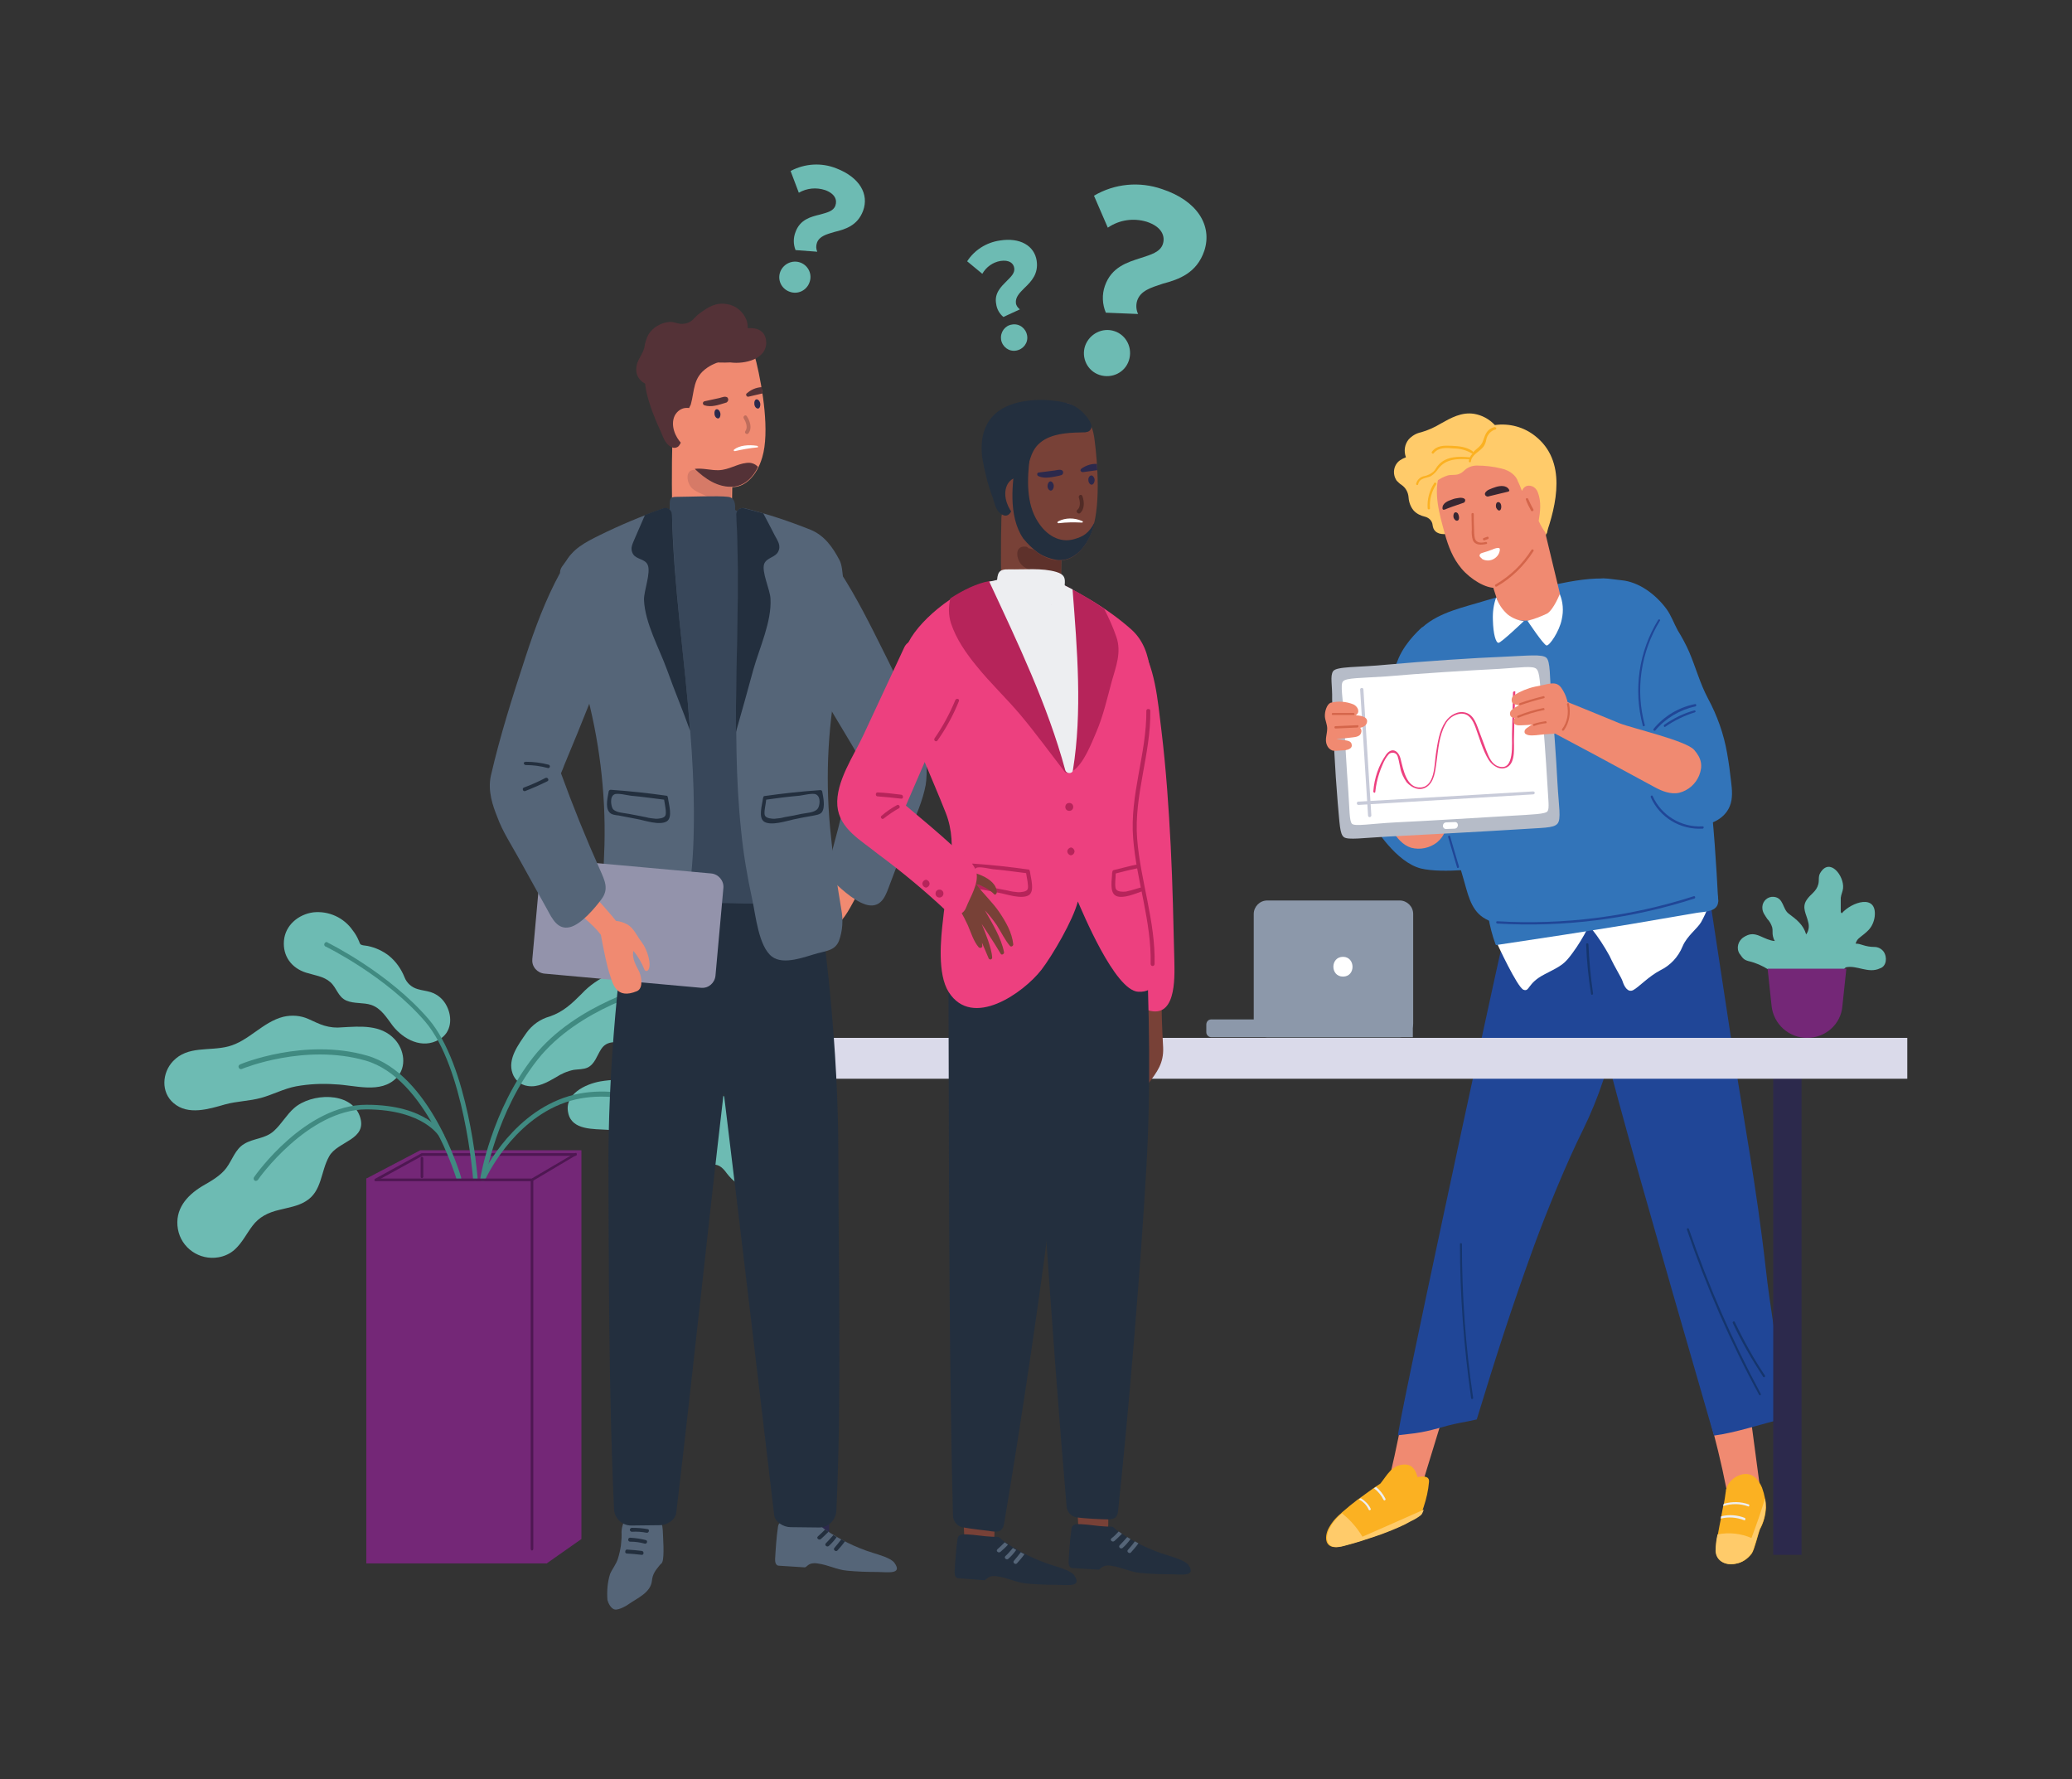 <?xml version="1.0" encoding="utf-8"?>
<!-- Generator: Adobe Illustrator 25.2.1, SVG Export Plug-In . SVG Version: 6.00 Build 0)  -->
<svg version="1.1" id="Og" xmlns="http://www.w3.org/2000/svg" xmlns:xlink="http://www.w3.org/1999/xlink" x="0px" y="0px"
	 viewBox="0 0 629 540" style="enable-background:new 0 0 629 540;" xml:space="preserve">
<rect x="0" y="0" width="629" height="540" fill="#333333" stroke="none"/>
<style type="text/css">
	.st0{fill:#742777;}
	.st1{fill:#4E1752;}
	.st2{fill:#6DBBB3;}
	.st3{fill:#408A81;}
	.st4{fill:#F08A71;}
	.st5{fill:#204697;}
	.st6{fill:#FBB122;}
	.st7{fill:#FFCB6A;}
	.st8{fill:#EDEEF1;}
	.st9{fill:#15356D;}
	.st10{fill:#FFFFFF;}
	.st11{fill:#3274B9;}
	.st12{fill:#382732;}
	.st13{fill:#D4654A;}
	.st14{fill:#B6BCC8;}
	.st15{fill:#ED407F;}
	.st16{fill:#C8CBD9;}
	.st17{fill:#2C294C;}
	.st18{fill:#DADAEA;}
	.st19{fill:#784137;}
	.st20{fill:#DE614B;}
	.st21{fill:#556578;}
	.st22{fill:#232F3E;}
	.st23{fill:#D67A67;}
	.st24{fill:#543237;}
	.st25{fill:#38475A;}
	.st26{fill:#9393AB;}
	.st27{fill:#B6245A;}
	.st28{fill:#5E312B;}
	.st29{fill:#512B26;}
	.st30{fill:#BF6D5C;}
	.st31{fill:#8C98AA;}
</style>
<rect x="111.2" y="357.7" class="st0" width="54.9" height="116.8"/>
<polygon class="st0" points="111.2,357.7 127.6,349.1 176.5,349.1 176.5,467.1 166.1,474.4 "/>
<path class="st1" d="M161.5,470.6c-0.2,0-0.4-0.3-0.4-0.6V358.4c0-0.4,0.2-0.6,0.4-0.6s0.4,0.3,0.4,0.6V470
	C161.9,470.3,161.7,470.6,161.5,470.6z"/>
<path class="st1" d="M114,358.5c-0.1,0-0.3-0.1-0.3-0.2c-0.1-0.2,0-0.4,0.1-0.5c0,0,0,0,0,0L128,350h46.7c0.2,0,0.4,0.2,0.4,0.4
	c0,0.2-0.2,0.4-0.4,0.4h-46.5l-14,7.7C114.1,358.5,114.1,358.5,114,358.5z"/>
<path class="st1" d="M128.1,357.6c-0.2,0-0.4-0.2-0.4-0.4v-5.7c0-0.2,0.2-0.4,0.4-0.4s0.4,0.2,0.4,0.4l0,0v5.7
	C128.4,357.4,128.3,357.6,128.1,357.6z"/>
<path class="st2" d="M109.2,338.7c-2.8-7.6-14.8-6.9-19.9-2.4c-2.3,2-3.8,4.8-6.1,6.9c-2.7,2.5-6.2,2.2-9.1,4
	c-2.7,1.6-3.6,4.9-5.4,7.3s-4.7,4-7.3,5.5c-4.8,2.9-8.4,7.1-7.4,13c1,5.8,6.6,9.6,12.3,8.6c1.8-0.3,3.6-1.1,5-2.4
	c2.2-2,3.5-4.7,5.3-7.1c2.1-2.8,4.8-4.1,8.2-4.9c2.7-0.7,5.6-1.1,8-2.6c5-3,4.5-9,7.1-13.6C102.4,346.3,111.8,346,109.2,338.7z"/>
<path class="st2" d="M119.8,315.4c-4.2-4.5-10.4-3.9-16-3.6c-1.8,0.2-3.6,0-5.3-0.5c-1.7-0.5-3.2-1.3-4.8-2
	c-2.4-1.1-5.1-1.3-7.7-0.7c-6.3,1.6-10.5,7.4-16.7,9c-5.8,1.5-12.3-0.3-16.8,4.5c-3.3,3.5-3.7,9.4,0.2,12.7
	c4.4,3.8,10.7,1.8,15.6,0.4c3.6-1,7.4-1,11-2s6.9-2.8,10.6-3.5c3.9-0.7,7.9-0.9,11.9-0.6c5.9,0.2,13.8,3,18.6-2
	C123.6,323.8,122.7,318.5,119.8,315.4z"/>
<path class="st2" d="M135.6,305.3c-1-2-2.7-3.5-4.9-4.2c-1.3-0.4-2.6-0.5-3.9-0.9c-1.8-0.5-3.3-1.8-4-3.6c-1-2.5-2.6-4.8-4.7-6.5
	c-1.9-1.5-4.1-2.5-6.5-3c-0.5-0.1-0.9-0.1-1.4-0.2c-0.9-0.2-0.9-0.4-1.2-1.2c-0.5-1.2-1.1-2.3-1.9-3.3c-2.7-3.9-7.3-6-12-5.5
	c-4.5,0.6-8.5,3.9-8.9,8.6s2.3,8.3,6.7,9.7c2.5,0.8,5.4,1.1,7.4,2.9s2.3,4.5,4.9,5.6c2.4,1,5.1,0.5,7.5,1.3c3,1,4.7,3.9,6.5,6.3
	c3.3,4.2,9,7.2,14.1,4.2C137.1,313.4,137.4,308.8,135.6,305.3z"/>
<path class="st2" d="M222.2,296.4c-2-6.2-10.6-7.1-16-6.6c-7.1,0.5-14.4,3.1-21,5.8c-3.2,1.4-6.2,3.4-8.6,6c-3,3-5.6,5.5-9.7,6.9
	c-2.9,0.8-5.4,2.6-7.1,5c-2.4,3.5-5.8,7.9-4.2,12.3c0.7,2,2.4,3.5,4.6,3.8c3.1,0.5,5.9-1.1,8.5-2.6c1.7-1.1,3.5-1.9,5.5-2.3
	c1.4-0.2,2.9-0.1,4.2-0.7c2.2-1.1,2.8-3.6,4.1-5.6c2.3-3.5,6.4-1.5,9.8-1.7c2.2-0.2,4.3-1.4,5.6-3.2c1.9-2.1,3.2-4.8,5.7-6.3
	c3.2-1.9,7-1.5,10.6-1.9C218.5,304.7,223.9,301.7,222.2,296.4z"/>
<path class="st2" d="M227.2,339.7c-6.9-8.7-14.1-11.2-24.8-11.6c-6.6-0.2-13.5-1-20.1,0.1c-4.6,0.8-11.1,3.9-9.8,9.6
	c1.1,5.3,7.8,4.8,11.9,5.1c2.1,0.1,4.1,0.9,5.6,2.2c1.3,1.1,2.6,2.3,4.3,2.7s3.4-0.5,5.2,0.7c3.2,2,4.9,6.6,8.9,7.3
	c2.5,0.4,4.5-1.2,6.7-2s3.6-0.1,5,1.6c0.8,1.1,1.7,2.2,2.8,3.1c3.8,3.1,9,1.8,9.4-3.5C232.5,349.4,230.7,344,227.2,339.7z"/>
<path class="st3" d="M144.3,358.4c-0.4,0-0.7-0.3-0.7-0.7c0-0.3-2.7-33.8-14.5-47.6s-30-22.7-30.2-22.8c-0.4-0.1-0.6-0.6-0.4-0.9
	c0.1-0.4,0.6-0.6,0.9-0.4c0,0,0.1,0,0.1,0.1c0.2,0.1,18.5,9.1,30.6,23.2s14.8,47,14.9,48.4C145.1,358,144.8,358.3,144.3,358.4
	L144.3,358.4z"/>
<path class="st3" d="M146.5,358.5h-0.1c-0.4-0.1-0.7-0.4-0.6-0.8c0,0,0,0,0,0c0-0.2,3.4-20.8,16.2-37s36.4-22,36.6-22
	c0.4-0.2,0.8,0,1,0.3c0.2,0.4,0,0.8-0.3,1c-0.1,0-0.2,0.1-0.3,0.1c-0.2,0.1-23.3,5.7-35.8,21.5s-15.9,36.1-15.9,36.3
	C147.2,358.2,146.9,358.5,146.5,358.5z"/>
<path class="st3" d="M146.7,358.5c-0.1,0-0.2,0-0.3-0.1c-0.4-0.2-0.5-0.6-0.4-1c0,0,0,0,0,0c0.1-0.2,8.2-18.2,25.1-24.2
	s35.2,4,36,4.4c0.4,0.2,0.5,0.6,0.3,1c0,0,0,0,0,0c-0.2,0.4-0.6,0.5-1,0.3c0,0,0,0,0,0c-0.2-0.1-18.5-10-34.8-4.3
	s-24.2,23.2-24.3,23.4C147.2,358.3,147,358.5,146.7,358.5z"/>
<path class="st3" d="M139.3,358.4c-0.3,0-0.6-0.2-0.7-0.5c-0.1-0.3-9.2-30.7-27.6-36s-37.3,2.4-37.5,2.5c-0.3,0.2-0.8,0.1-1-0.3
	s-0.1-0.8,0.3-1c0,0,0.1,0,0.2-0.1c0.2-0.1,19.5-8.1,38.5-2.6s28.2,35.8,28.5,37c0.1,0.4-0.1,0.8-0.5,0.9
	C139.5,358.4,139.4,358.4,139.3,358.4z"/>
<path class="st3" d="M77.7,358.4c-0.1,0-0.3,0-0.4-0.1c-0.3-0.2-0.4-0.7-0.2-1c0.6-0.9,15.6-22,34.1-22h0.1
	c18.5,0,23.3,8.9,23.5,9.2c0.2,0.4,0,0.8-0.4,1c-0.3,0.2-0.7,0-0.9-0.3c0-0.1-4.6-8.4-22.2-8.5h-0.1c-17.7,0-32.8,21.1-32.9,21.4
	C78.1,358.3,77.9,358.4,77.7,358.4z"/>
<path class="st1" d="M161.6,358.5h-47.2c-0.2,0-0.4-0.2-0.4-0.4c0-0.2,0.2-0.4,0.4-0.4l0,0h47l13.1-7.7c0.2-0.1,0.4-0.1,0.5,0
	c0.1,0.2,0.1,0.4,0,0.5c0,0-0.1,0-0.1,0.1L161.6,358.5z"/>
<path class="st4" d="M529.7,422.5l0.4,3.2c-0.1-0.1-0.1-0.1-0.2-0.1c-3.6,0.2-7.2,0.6-10.7,1.4c-0.3,0.3-0.5,0.5-0.8,0.8v0.1
	c0.2,0.4,0.2,0.8,0.2,1.1c2.1,7.6,4,15.2,5.5,22.9c-0.2,0.2-0.1,0.6,0.2,0.6c3.3-0.1,6.5-0.8,9.6-2c0.1-0.1,0.2-0.2,0.2-0.4
	c-1.2-9.3-2.5-18.5-3.7-27.8C530.3,422,529.7,422.1,529.7,422.5z"/>
<path class="st5" d="M541.3,430.6l0.6-0.1c0.3-2.6-0.4-5.4-0.7-8c-1.3-12.1-3.9-25.7-5.2-37.8c-2.7-24.2-7-46.8-10.7-70.9
	c-2-13.1-4-26.3-6-39.4l1-0.2c0.4-0.1,0.2-0.7-0.2-0.6l-0.9,0.1c-0.1-0.5-0.1-0.9-0.2-1.4s-0.7-0.2-0.6,0.2l0.2,1.3
	c-6.1,1-12.1,2.2-18,3.6c-5,1.2-11,2.1-15.1,5.4c-4,3.1-4.6,8-3.9,12.8c0.9,6.3,2.9,12.6,4.5,18.7c6.7,26.2,14.3,52.1,21.7,78.1
	c4.2,14.4,8.3,28.9,12.5,43.3C526.7,434.9,535,432.1,541.3,430.6z"/>
<path class="st4" d="M439.4,423.4l-1,3.1c0-0.1-0.1-0.1-0.2-0.1c-3.3-1.3-6.8-2.4-10.2-3.3c-0.3,0.1-0.7,0.3-1.1,0.3v0.1
	c0,0.4-0.1,0.8-0.3,1.1c-1.2,7.8-2.8,15.5-4.6,23.1c-0.2,0.1-0.4,0.5-0.1,0.6c3.1,1.2,6.3,2,9.6,2.2c0.1,0,0.3-0.1,0.3-0.2l8.2-26.8
	C440.2,423.1,439.5,423,439.4,423.4z"/>
<path class="st5" d="M495.5,275.9c-13,0.9-25.8,3.3-38.1,7.3l0.2-0.8c0.1-0.4-0.5-0.6-0.6-0.2c-6.3,28-32.8,151-32.6,153.4
	c1.7-0.2,3.5-0.4,5.1-0.6c5.7-0.8,8.2-2.1,13.9-3.2c1.6-0.3,3.3-0.6,4.9-1c5.9-19.3,10.5-33.7,17.4-52.7
	c3.9-10.6,9.9-25.3,14.9-35.3c4.7-9.6,8.1-19.8,10.1-30.3c2.5-11.9,3.8-24,5.1-36.1C495.9,276,495.7,275.9,495.5,275.9z"/>
<path class="st6" d="M430.3,448.3c-0.5-2.1-1.6-4-4.2-3.8c-3.6,0.2-5,3.2-7,5.7c-0.1,0.1-0.2,0.2-0.4,0.3c-0.4,0.3-0.8,0.5-1.2,0.8
	l-0.6,0.4c-1.3,1-2.7,1.9-4,2.9l-0.6,0.4c-1.7,1.3-3.3,2.6-4.9,4l-0.3,0.3c-1.7,1.4-3.1,3.1-4,5c-0.6,1.4-1,3.6,0.4,4.7
	s3.8,0.3,5.3-0.1c2.7-0.7,5.4-1.6,8.1-2.5s5-1.8,7.5-2.9c1.2-0.5,2.4-1.1,3.6-1.8c1.1-0.5,2.1-1.1,3-1.8c0.2-0.2,0.3-0.3,0.4-0.5
	c0.2-0.4,0.4-0.8,0.5-1.2c0.1-0.3,0.2-0.6,0.3-0.9c0.8-2.4,1.4-5,1.6-7.5C434,447.9,432,448,430.3,448.3z"/>
<path class="st7" d="M413.6,466.4c-0.9-1.5-2-3-3.2-4.3c-0.9-1-1.9-1.9-3-2.8c-1.7,1.4-3.1,3.1-4,5c-0.6,1.4-1,3.6,0.4,4.7
	s3.8,0.3,5.3-0.1c2.7-0.7,5.4-1.6,8.1-2.5s5-1.8,7.5-2.9c1.2-0.5,2.4-1.1,3.6-1.8c1.1-0.5,2.1-1.1,3-1.8c0.2-0.2,0.3-0.3,0.4-0.5
	c0.2-0.4,0.4-0.8,0.5-1.2C425.9,461,419.8,463.7,413.6,466.4z"/>
<path class="st8" d="M415.5,458.2c-0.6-1.4-1.7-2.5-3-3.1l0.6-0.4c1.3,0.8,2.4,1.9,3,3.2C416.3,458.2,415.7,458.6,415.5,458.2z"/>
<path class="st8" d="M420,455.2c-0.7-1.4-1.7-2.6-2.9-3.5l0.6-0.4c1.2,0.9,2.2,2.2,2.9,3.6C420.7,455.3,420.2,455.6,420,455.2z"/>
<path class="st6" d="M535.8,454.8c-0.2-1.1-0.5-2.2-0.9-3.3c-1.1-2.6-3-4.7-6.1-4c-1.6,0.4-2.9,1.3-3.9,2.6c-1.1,1.4-1,3-1.3,4.7
	c-0.1,0.6-0.2,1.1-0.3,1.7l-0.2,0.7c-0.2,1-0.4,2-0.6,3.1l-0.1,0.5c0,0.1,0,0.1,0,0.2c-0.2,1-0.6,2.9-0.9,4.7
	c-0.4,1.7-0.6,3.4-0.6,5.1c0.2,3.1,3.2,4.4,6,3.8c2-0.3,3.7-1.5,4.9-3.1c0.8-1.1,2-6.2,2.5-7.4c1.1-2,1.7-4.3,1.8-6.5
	C536.1,456.6,536,455.7,535.8,454.8z"/>
<path class="st7" d="M535.8,454.8c-1.2,4-2.6,8-4.1,12c-3.2-1.4-6.8-1.8-10.3-1.1c-0.4,1.7-0.6,3.4-0.6,5.1c0.2,3.1,3.2,4.4,6,3.8
	c2-0.3,3.7-1.5,4.9-3.1c0.8-1.1,2-6.2,2.5-7.4c1.1-2,1.7-4.3,1.8-6.5C536,456.6,536,455.7,535.8,454.8z"/>
<path class="st8" d="M529.5,461.4c-2.3-0.9-4.8-1.1-7.1-0.5c0-0.1,0-0.1,0-0.2l0.1-0.5c2.4-0.6,4.9-0.4,7.2,0.5
	C530,460.9,529.8,461.6,529.5,461.4z"/>
<path class="st8" d="M530.7,457.2c-2.4-0.9-5.1-0.9-7.6-0.1c0-0.2,0.1-0.5,0.2-0.7c2.5-0.7,5.1-0.7,7.6,0.2
	C531.2,456.7,531,457.4,530.7,457.2z"/>
<path class="st9" d="M482.2,286.6c0-0.4-0.7-0.4-0.7,0c0.2,5,0.7,10.1,1.5,15.1c0.1,0.4,0.7,0.2,0.6-0.2
	C482.9,296.6,482.4,291.6,482.2,286.6z"/>
<path class="st9" d="M534.5,423c-8.6-16-15.9-32.8-21.8-50c-0.1-0.4-0.8-0.2-0.6,0.2c5.9,17.3,13.2,34.1,21.9,50.1
	C534.2,423.7,534.7,423.4,534.5,423z"/>
<path class="st9" d="M535.8,417.5c-3.5-5.2-6.5-10.7-9.2-16.3c-0.2-0.4-0.7,0-0.6,0.3c2.7,5.7,5.8,11.1,9.2,16.3
	C535.4,418.2,536,417.9,535.8,417.5z"/>
<path class="st9" d="M443.8,377.6c0-0.2-0.1-0.3-0.3-0.3c-0.2,0-0.3,0.1-0.3,0.3c0,15.7,1.2,31.3,3.4,46.8c0.1,0.4,0.7,0.2,0.6-0.2
	C444.9,408.8,443.8,393.2,443.8,377.6z"/>
<path class="st10" d="M454.4,286.2c0,0,6.2,13.5,8.1,14.2s1.1-2,6.4-4.7s6-3.1,8.5-6.5c1.7-2.3,3.2-4.8,4.5-7.3L454.4,286.2z"/>
<path class="st10" d="M483.1,281.8c2.1,2.6,3.9,5.4,5.5,8.3c1.8,3.9,3.6,6.5,4,7.8s1.5,3.5,3.2,2.6s4.6-4.1,8.2-6
	c3.1-1.5,5.5-4.1,6.8-7.3c1.3-3.1,4.4-5.3,5.6-7.3c0.9-1.6,1.6-3.2,2.3-4.9l-40.5,2.1L483.1,281.8z"/>
<path class="st11" d="M417.2,250.8c0,0,6.5,10.9,14.2,12.8c6.7,1.6,19.7-0.2,19.7-0.2l-0.9-20l-25.2-2.7L417.2,250.8z"/>
<path class="st4" d="M438.6,248.2c-0.7-3-9.5-11.3-13.9-15.9c-1.3,1-2.6,2-4,3c-2.1,1.4-4.3,2.6-6.5,3.8c2.8,4.4,5.6,8.8,8.5,13.1
	c1.4,2.1,3.1,4.3,5.7,5.1c2.7,0.7,5.6,0.1,7.8-1.6C438.7,253.6,439.3,251.4,438.6,248.2z"/>
<path class="st11" d="M431.8,190.3c0,0-4.9,4.1-7.2,9.4c-1.9,4.5-5,13.9-5,13.9s11.1,0.8,11.6,0.4s4.8-17.3,5-17.5
	S431.8,190.3,431.8,190.3z"/>
<path class="st11" d="M525.5,237.1c-0.3-2.8-0.7-5.7-1.2-8.5c-1-5.8-3-11.4-5.8-16.6c-2.4-4.5-3.7-9.4-5.7-14.1
	c-1-2.3-2.2-4.5-3.5-6.6c-1.2-2.2-2-4.6-3.5-6.6c-3.3-4.4-8.3-8.1-13.6-8.6c-3.4-0.4-5.2-0.7-6.4-0.5c-0.4,0.1,2.2,1.8,2.6,1.7
	c1.1-0.2,2.2-0.2,3.2-0.1c-2.2,8.1-0.6,16.9,4.5,23.6c-0.2,0.4-0.5,0.8-0.7,1.3c-2.4,4.9-3.6,10.3-3.5,15.7c0,5.5,0.7,11,2.1,16.3
	c1.4,4.9,3.7,9.6,7.7,12.7c3.7,2.8,8.2,4.2,12.8,4c4.1-0.2,8.9-1.9,10.6-6.1C526.1,242.3,525.8,239.6,525.5,237.1z"/>
<path class="st11" d="M512.3,204.9c-1.6-5.5-3.5-11-5.5-16.4c-1.4-3.7-4.2-6.7-7.7-8.5c-4.6-2.5-9.2-4.6-14.5-4.4
	c-5.6,0.2-11.2,1.6-16.7,2.6c-5.7,1-11.4,2.4-17,4.1c-6.4,2-13.8,3.4-19,8c-7.1,6.3-4,17.5-2.2,25.5c2.6,11.3,6.2,22.5,9.5,33.6
	c1.7,5.7,3.3,11.4,5,17.1c1.3,4.3,2.1,9.4,6.1,12s9.2,2.4,13.9,1.9c5.9-0.6,11.7-1.3,17.5-2l39.6-4.5c0.2,0,0.3-0.1,0.3-0.3
	C520.4,250.6,518.7,227.2,512.3,204.9z"/>
<path class="st7" d="M466,132.3c-3.4-2.7-7.8-3.9-12.2-3.3c-1.7-1.8-3.9-3-6.3-3.4c-3.8-0.6-7,1.2-10.2,3c-1.8,1.1-3.8,2-5.9,2.6
	c-1.5,0.3-2.8,1.1-3.8,2.2c-1.2,1.5-1.5,3.5-0.8,5.4c-0.6,0.2-1.2,0.5-1.8,0.9c-2,1.4-2.4,4.2-1,6.2c0,0,0.1,0.1,0.1,0.1
	c0.4,0.4,0.9,0.9,1.4,1.2c1.3,0.9,2,2.3,2.1,3.8c0.1,1.4,0.6,2.8,1.5,3.9c0.9,1,2.1,1.6,3.4,1.9c1.3,0.3,2.3,1.3,2.4,2.6
	c0.1,0.7,0.3,1.3,0.8,1.8c1.3,1.3,3.6,1,5.7,0.4c0.3,0.3,0.5,0.6,0.8,0.8c0.4-0.3,0.8-0.7,1.1-1.1l3.3,0.2c7.3,0.5,14.7,0.7,22,0.7
	c0,0.1-0.1,0.3-0.2,0.5c-0.1,0.4,0.5,0.6,0.7,0.2C472.6,153.1,475.7,139.9,466,132.3z"/>
<path class="st4" d="M469,157.1c-0.7-7-1.9-14.8-5.8-20.8c-3.5-5.4-9.9-5.8-15.5-3.6c-4.9,1.9-8.8,5.8-10.6,10.8
	c-2.1,6-0.1,12.6,1.5,18.5c1.1,3.9,2.4,7.4,5.1,10.6s7.4,6.1,10.5,5.8c2.1-0.1,8.9-3.7,10.4-7.7c0.6-1.8,1.6-2.4,2.7-3.9
	C469.5,163.8,469.3,160.4,469,157.1z"/>
<path class="st12" d="M442.6,155.9c-0.1-0.2-0.3-0.3-0.5-0.4c-0.9-0.2-1,1.1-0.8,1.7c0.2,0.4,0.6,1,1.2,0.8S443,156.6,442.6,155.9z"
	/>
<path class="st12" d="M455.5,152.8c-0.1-0.2-0.3-0.3-0.5-0.4c-0.9-0.2-1,1.1-0.8,1.7c0.2,0.4,0.6,1,1.1,0.8S455.9,153.4,455.5,152.8
	z"/>
<path class="st13" d="M451,164.5c-1.7,0.4-3.2,0.3-3.4-1.8c-0.1-0.6-0.1-1.3-0.1-2c-0.1-1.6-0.1-3.1-0.1-4.7c0-0.2-0.2-0.3-0.4-0.3
	c-0.1,0-0.3,0.1-0.3,0.3c0,1.6,0.1,3.1,0.1,4.7c-0.1,1.1,0,2.2,0.3,3.2c0.7,1.7,2.6,1.5,4.1,1.2C451.6,165.1,451.5,164.4,451,164.5z
	"/>
<path class="st13" d="M451.5,162.9l-1.1,0.4c-0.4,0.1-0.2,0.8,0.2,0.7l1.1-0.4C452.1,163.4,451.9,162.8,451.5,162.9z"/>
<path class="st12" d="M444.8,151.7c-0.2-0.6-1.3-0.7-1.8-0.6c-0.7,0.1-1.5,0.2-2.2,0.5c-1.2,0.4-3,1.1-2.9,2.7c0,0.1,0,0.2,0.1,0.3
	c0.2,0.3,1-0.1,1.2-0.2l1.6-0.6l3.2-1.1c0.2-0.1,0.4-0.1,0.5-0.2C444.8,152.2,444.8,151.9,444.8,151.7z"/>
<path class="st12" d="M450.8,150.1c-0.2-0.6,0.7-1.3,1.2-1.5c0.7-0.3,1.4-0.6,2.1-0.8c1.3-0.4,3.2-0.6,4,0.8c0,0.1,0.1,0.2,0.1,0.3
	c-0.1,0.4-0.9,0.4-1.1,0.5l-1.7,0.4l-3.3,0.8c-0.2,0.1-0.4,0.1-0.6,0.1C451.1,150.6,450.9,150.4,450.8,150.1z"/>
<path class="st10" d="M455.3,166.7c0-0.1-0.1-0.2-0.1-0.3c-0.4-0.3-1.6,0.1-2.2,0.4c-1,0.4-2,0.7-3,1c-0.2,0.1-0.4,0.1-0.5,0.2
	c-0.3,0.2-0.5,0.7-0.2,1c0,0,0.1,0.1,0.1,0.1c0,0.1,0.1,0.1,0.1,0.1c0.2,0.2,0.3,0.3,0.5,0.5c1.5,0.8,3.3,0.4,4.4-0.8
	c0.5-0.5,0.8-1.2,0.9-1.9C455.3,166.9,455.3,166.8,455.3,166.7z"/>
<path class="st4" d="M452.7,176.5l4,12.3c0,0,0.6,4.8,8.9,4.3s9.2-7.7,9.2-7.7l-5.8-24.1c0,0-3.9,1.9-5.8,4.2
	S452.7,176.5,452.7,176.5z"/>
<path class="st13" d="M464.9,166.9c-2.7,4.3-6.4,7.9-10.9,10.5c-0.2,0.1-0.2,0.3-0.1,0.5s0.3,0.2,0.5,0.1l0,0
	c4.5-2.6,8.3-6.3,11.1-10.7C465.8,166.9,465.2,166.5,464.9,166.9z"/>
<path class="st7" d="M469.8,160.9c-0.6-7.7-1.9-15.3-4.1-22.7c0-0.1-0.1-0.2-0.3-0.2c-2.7-5.7-9.1-8.1-15.1-6.9
	c-5.2,1.1-11.2,4.9-13.4,10.1h0c0,0.1,0,0.2,0,0.3c-0.7,1.3-1.2,2.7-1.4,4.2c0,0.3,0.2,0.6,0.5,0.4c1.1-0.8,2.2-1.4,3.5-1.8
	c1.1-0.3,2.2,0,3.3-0.4c0.6-0.2,1.2-0.6,1.6-1c1-1,2.4-1.6,3.9-1.6c2.5,0,5.1,0.3,7.5,0.9c1.4,0.3,2.8,1,3.8,2
	c0.5,0.5,1,1.2,1.2,1.9c0,0.1,0,0.1,0.1,0.2c0.4,0.8,0.7,1.6,1,2.4l0.1,0.2h0.1c0.3-0.9,1.1-1.5,2-1.5c1.3,0,2.4,0.9,2.8,2.2
	c1,2.6,0.7,5.7,0.2,8.5c0.6,1.4,1.4,2.7,2.3,3.9C469.5,162.4,469.8,161,469.8,160.9z"/>
<path class="st13" d="M465.5,154.6c-0.6-1-1.1-2.1-1.6-3.2c-0.2-0.4-0.8-0.2-0.7,0.2c0.4,1.2,1,2.3,1.6,3.4c0.1,0.2,0.3,0.2,0.5,0.1
	C465.5,155,465.6,154.8,465.5,154.6L465.5,154.6z"/>
<path class="st14" d="M404.7,203.7c1.1-1.5,7.5-1.1,16.6-2c11.1-1,25.6-2,35.7-2.4c6.8-0.3,11.1-0.8,12.4,0.3s1,5.6,1.6,12.9
	c0.7,7.7,1.4,17.4,1.8,25.1c0.4,7.2,1.2,11,0,12.4s-4.6,1.2-11.7,1.7c-11.2,0.7-28,1.6-39.7,2.2c-7.6,0.4-12.1,1.1-13.4,0.2
	s-1.3-4.1-1.9-10.4c-0.8-9.4-1.5-22.9-1.7-31.4C404.5,207.9,403.7,205.2,404.7,203.7z"/>
<path class="st10" d="M407.7,206.8c-0.9,1,0,5,0.3,11.1c0.3,6.8,0.8,15.5,1.3,22.1c0.4,5.7,0.3,9.1,1.1,10s5.7,0,13.2-0.4
	c10.5-0.5,25-1.4,35-2c6.7-0.4,10.6-0.5,11.2-1.4s0.2-3.3-0.1-8.9c-0.4-6.9-1.1-16.3-1.7-23.5c-0.5-6.1-0.5-9.8-1.6-10.8
	s-4.7-0.4-11.2,0c-9.9,0.5-24.1,1.4-34.4,2.3C413.2,205.8,408.6,205.7,407.7,206.8z"/>
<path class="st15" d="M459.3,210.2c-0.1,4.2-0.2,8.3-0.3,12.5c-0.1,2.8,0.9,11.5-4.1,9.9c-2-0.6-2.9-2.8-3.6-4.6s-1.4-3.7-2.1-5.6
	c-0.9-2.3-1.6-5.3-4.2-6.1c-2.4-0.7-4.8,0.7-6.2,2.7c-1.9,2.8-2.4,6.5-2.9,9.8s-0.3,9.9-4.6,10.2s-5.3-5.4-6.1-8.6
	c-0.6-2.5-2.6-3.8-4.4-1.4c-2.3,3.3-3.6,7.2-3.9,11.2c0,0.4,0.6,0.6,0.6,0.1c0.2-1.9,0.6-3.8,1.2-5.6c0.3-0.9,0.6-1.7,1-2.6
	c0.5-1.2,1.1-2.3,1.9-3.2c0.6-0.6,1.7-0.6,2.3,0c0.2,0.2,0.3,0.5,0.4,0.7c0.1,0.4,0.2,0.7,0.3,1.1c0.2,0.8,0.3,1.6,0.5,2.4
	c0.3,1.6,1,3,1.9,4.3c1.5,1.7,3.9,2.8,6,1.5c2.5-1.6,2.7-5,3.1-7.7c0.5-3.7,0.8-7.9,2.6-11.2c0.9-1.9,2.7-3.2,4.8-3.4
	c2.5-0.1,3.6,2,4.4,4.1c1.2,3.2,2.2,7,4,9.9c1.2,1.9,3.6,3.4,5.7,2.2c2.6-1.5,1.9-6.3,2-8.8c0.1-4.7,0.2-9.4,0.4-14.1
	C460,209.7,459.3,209.8,459.3,210.2z"/>
<path class="st16" d="M415.8,248c-0.3,0-0.5-0.2-0.5-0.5l-2.4-38.2c0-0.3,0.2-0.5,0.5-0.5s0.5,0.2,0.5,0.5l2.4,38.2
	C416.3,247.7,416.1,248,415.8,248C415.8,248,415.8,248,415.8,248L415.8,248z"/>
<path class="st16" d="M412.4,244.3c-0.3,0-0.5-0.2-0.5-0.5c0-0.3,0.2-0.5,0.4-0.5c0,0,0,0,0,0l53.1-3.1c0.3,0,0.5,0.2,0.5,0.4
	c0,0,0,0,0,0c0,0.3-0.2,0.5-0.5,0.5c0,0,0,0,0,0L412.4,244.3L412.4,244.3z"/>
<path class="st10" d="M441.6,249.5l-2.6,0.1c-1.3,0.1-1.3,2,0,2l2.6-0.1C442.9,251.4,442.9,249.4,441.6,249.5z"/>
<path class="st11" d="M455.3,184.5c0,0,2.5,5.1,10.3,3.6s8-7.9,8-7.9l8.2,2.5c0,0,1.7,8.8,1,9.8s-3.7,5.5-14.2,5.3
	s-17.7,0.6-18.4-2.8S455.3,184.5,455.3,184.5z"/>
<path class="st4" d="M514.3,227.6c-2.4-2.8-18.6-6.5-22.7-8.1c-4.5-1.9-16.9-6.9-16.9-6.9l-3.1,9.8L484,229
	c6.1,3.3,12.2,6.6,18.3,9.9c2.2,1.2,4.9,2.3,7.5,1.7c2.7-0.7,4.9-2.6,6-5.2C517,232.4,516.5,230.1,514.3,227.6z"/>
<path class="st4" d="M411.6,217.1l0.1-0.1c1.3-1,0.4-2.6-0.8-3.2c-2.2-0.9-4.7-1.1-7-0.5c-1.1,0.5-1.8,2.6-1.7,4.2
	c0.1,1.2,0.7,2.4,0.7,3.6c0,1.7-0.8,3.4-0.1,5c0.3,0.8,0.9,1.4,1.7,1.7c0.7,0.1,1.4,0.1,2.2,0c0.6,0,1.1-0.1,1.7-0.1
	c1-0.2,2.3-0.6,1.9-1.9c-0.2-0.8-1.1-1-1.8-1.1c-0.9-0.2-1.9-0.3-2.9-0.4c1.7-0.1,3.3-0.3,5-0.5c1-0.1,2.3-0.3,2.6-1.4
	c0.2-0.5,0.1-1.1-0.3-1.5c0.9-0.2,1.7-0.6,2-1.4C415.5,217.8,413.7,217.2,411.6,217.1z"/>
<path class="st13" d="M410.9,216.4h-6.3c-0.2,0-0.3,0.1-0.3,0.3s0.1,0.3,0.3,0.3h6.3c0.2,0,0.3-0.1,0.3-0.3S411,216.4,410.9,216.4z"
	/>
<path class="st13" d="M412.1,220.1l-6.7,0.3c-0.4,0-0.4,0.7,0,0.7l6.7-0.3C412.5,220.7,412.5,220,412.1,220.1z"/>
<path class="st4" d="M474,208.8c-1.7-2.4-3.9-1.1-8-0.4c-2.3,0.5-4.4,1.4-6.4,2.6c-0.7,0.5-0.9,1.5-0.5,2.3c0.4,0.6,1.4,0.5,2,0.8
	l-0.6,0.3c-0.9,0.5-2.3,1.2-2.1,2.4c0.1,0.9,0.9,1.1,1.6,1.1c-0.6,0.3-0.7,1.1-0.4,1.6c0,0,0,0,0,0c0.6,0.9,2.1,0.6,2.9,0.6
	s1.8-0.1,2.7-0.2c-0.5,0.2-0.9,0.5-1.3,0.8c-0.5,0.3-1.1,0.7-1.1,1.4s0.6,0.8,1.1,1c1.4,0.3,3.3-0.1,4.6-0.2
	c1.8-0.1,3.5-0.2,5.3-0.5C474.4,222.3,478.6,215.5,474,208.8z"/>
<path class="st13" d="M468.5,211.3c-2.4,0.6-4.8,1.3-7.1,2.1c-0.4,0.1-0.2,0.8,0.2,0.6c2.3-0.8,4.7-1.5,7.1-2.1
	C469.1,211.8,468.9,211.2,468.5,211.3z"/>
<path class="st13" d="M468.5,214.9c-2.6,0.5-5.2,1.3-7.7,2.3c-0.4,0.1-0.2,0.8,0.2,0.6c2.5-1,5.1-1.8,7.7-2.3
	C469,215.5,468.9,214.8,468.5,214.9z"/>
<path class="st13" d="M469.1,218.9c-1.2,0.2-2.3,0.4-3.5,0.8c-0.4,0.1-0.2,0.8,0.2,0.6c1.1-0.4,2.3-0.7,3.5-0.8
	C469.7,219.5,469.5,218.8,469.1,218.9z"/>
<path class="st13" d="M476.3,213.6c-0.1-0.4-0.7-0.2-0.6,0.2c0.6,2.6,0.1,5.4-1.5,7.5c-0.2,0.4,0.3,0.7,0.6,0.3
	C476.4,219.3,476.9,216.4,476.3,213.6z"/>
<path class="st11" d="M520.9,269.7c0.1-0.1,0.1-0.2,0-0.4c-0.1-0.6,0-1.2,0.2-1.8c0.1-0.4-0.5-0.6-0.6-0.2c-0.2,0.6-0.2,1.2-0.1,1.8
	c-5.2-1.8-10.6-2.6-16.1-2.3c-5.8,0.5-11.7,1.6-17.4,2.7c-11.6,2.1-23.1,4.8-34.5,8c-0.1-0.8-0.2-1.6-0.3-2.4c0-0.4-0.7-0.4-0.7,0
	c0.1,0.9,0.2,1.7,0.3,2.6l-0.2,0c-0.2,0-0.3,0.2-0.2,0.4s0.2,0.3,0.4,0.2h0.1c0.5,2.8,1.2,5.6,2.2,8.3c0.1,0.2,0.2,0.3,0.4,0.2
	c13.5-2,27.1-4.1,40.5-6.3c6.6-1.1,13.3-2.3,19.9-3.4c2-0.4,5.7-0.2,6.6-2.5C522,273,521.2,271.3,520.9,269.7z"/>
<path class="st5" d="M516.9,250.8c-6.5,0.4-12.6-3.3-15.2-9.2c-0.2-0.4-0.7,0-0.6,0.3c2.7,6.2,9,10,15.8,9.6
	C517.3,251.4,517.3,250.8,516.9,250.8z"/>
<path class="st5" d="M514.5,213.7c-4.9,1-9.3,3.6-12.5,7.5c-0.3,0.3,0.2,0.8,0.5,0.5c3.1-3.7,7.5-6.3,12.2-7.3
	C515.1,214.2,515,213.6,514.5,213.7z"/>
<path class="st5" d="M514.4,215.6c-3.3,0.9-6.4,2.4-9.2,4.4c-0.3,0.2,0,0.8,0.3,0.6c2.7-1.9,5.8-3.4,9-4.4c0.2-0.1,0.3-0.2,0.2-0.4
	C514.7,215.7,514.5,215.6,514.4,215.6z"/>
<path class="st5" d="M503.4,188.1c-5.9,9.6-7.6,21.2-4.7,32.1c0,0.2,0.2,0.3,0.4,0.2s0.3-0.2,0.2-0.4c-2.9-10.7-1.2-22.1,4.6-31.6
	C504.2,188.1,503.6,187.8,503.4,188.1z"/>
<path class="st5" d="M514.2,272c-19.3,6.2-39.5,8.8-59.7,7.6c-0.4,0-0.4,0.6,0,0.7c20.3,1.2,40.6-1.4,59.9-7.6
	C514.8,272.5,514.6,271.9,514.2,272z"/>
<path class="st5" d="M442.9,263c-0.9-3.1-1.8-6.2-2.7-9.2c-0.1-0.2-0.3-0.2-0.4-0.2c-0.1,0.1-0.2,0.2-0.2,0.4
	c0.9,3.1,1.8,6.2,2.7,9.2c0,0.2,0.2,0.3,0.4,0.2S442.9,263.2,442.9,263L442.9,263z"/>
<path class="st6" d="M453.7,129.6c-2.3,0.6-2.8,2.2-3.5,4.2c-0.5,1.6-2,2.4-3.1,3.5c0.1-0.1,0-0.3-0.1-0.4c-1.9-1.3-4.1-1.5-6.4-1.6
	s-4.5-0.1-5.9,1.8c-0.3,0.3,0.2,0.8,0.5,0.5c1.5-1.9,3.9-1.7,6-1.5c2,0,3.9,0.5,5.6,1.5c0.1,0,0.1,0.1,0.2,0.1
	c-0.3,0.3-0.6,0.7-0.8,1.1c-3.3-0.3-7.1-0.4-9.5,2.3c-0.6,0.6-0.9,1.4-1.5,2c-0.8,0.7-1.8,1.2-2.8,1.4c-1.2,0.2-2.2,1.1-2.5,2.3
	c-0.1,0.4,0.5,0.6,0.6,0.2c0.4-2,2.5-1.8,3.9-2.5c0.9-0.6,1.6-1.3,2.2-2.2c2.3-3.1,5.9-3.1,9.4-2.9c0,0.2-0.1,0.3-0.1,0.5
	c-0.1,0.4,0.6,0.6,0.6,0.2c0.3-2.2,2.6-2.9,3.9-4.6c0.4-0.6,0.7-1.4,0.8-2.1c0.3-1.5,1.4-2.7,2.9-3.1c0.1-0.1,0.2-0.3,0.1-0.5
	C453.9,129.7,453.8,129.6,453.7,129.6z"/>
<path class="st6" d="M435.4,146.6c-1.5,2.3-2.2,5-2,7.7c0,0.4,0.7,0.4,0.7,0c-0.2-2.6,0.5-5.2,1.9-7.3
	C436.2,146.6,435.6,146.3,435.4,146.6z"/>
<path class="st10" d="M454.2,181.3c-0.8,2.2-1.1,4.5-1,6.9c0.1,4.3,0.9,6.9,1.7,6.9s7.7-6.6,7.7-6.6c-1.8-0.2-3.5-0.9-4.9-2
	C456.1,185.1,454.9,183.3,454.2,181.3z"/>
<path class="st10" d="M463.7,188.4c0,0,4.9,7.4,5.8,7.5s3.9-4.3,4.6-7.9c0.6-2.6,0.4-5.3-0.6-7.7c0,0-1.8,4.6-3.8,5.9
	C467.8,187.1,465.8,187.9,463.7,188.4z"/>
<rect x="243.1" y="322.3" class="st17" width="8.6" height="149.6"/>
<rect x="538.3" y="322.3" class="st17" width="8.6" height="149.6"/>
<rect x="221.2" y="315" class="st18" width="357.8" height="12.4"/>
<path class="st4" d="M248.6,276.4c1.7-4.1,3.6-8.1,5.7-12.1c0.4-0.5,1.1-0.7,1.6-0.3c0.3,0.2,0.5,0.5,0.5,0.9c0.7,0,1.5,0.6,1.1,1.4
	c0.7,0.2,1.1,1,0.9,1.7c0,0,0,0.1,0,0.1l-0.4,0.8c0.4,0.3,0.6,0.7,0.5,1.1c0.4-0.5,1.1-0.6,1.6-0.2c0.4,0.4,0.6,1,0.3,1.4
	c-2,3.6-3.8,7.8-7.2,10.3c-0.8,0.6-1.7-0.2-1.7-1c0-0.5,0.1-1.1,0.2-1.6c-0.1-0.1-0.1-0.2-0.2-0.3c-0.4,0-0.8-0.2-1-0.5
	c-0.4,0-0.8-0.2-1.1-0.5C248.9,277.7,248.3,277.2,248.6,276.4z"/>
<path class="st19" d="M346.8,303c0.1-0.6,1-0.5,1.1,0s0.2,1,0.3,1.5c0-0.5,0.1-1.1,0.1-1.6s1.1-0.8,1.1-0.1c0-0.1,0-0.2,0-0.4
	c0-0.2,0.2-0.5,0.4-0.5c0-0.1,0-0.1,0-0.2c0-0.3,0.3-0.6,0.6-0.6c0.1,0,0.2,0,0.3,0.1c0.3,0.2,0.6,0.5,0.7,0.9v-0.2
	c0-0.3,0.3-0.6,0.7-0.5c0.3,0,0.5,0.2,0.5,0.5c0,5.4,0.2,10.7,0.5,16c0.2,4.8-1.8,7.4-4.6,11.1c-0.2,0.3-0.6,0.4-0.8,0.2
	c-0.2-0.1-0.3-0.3-0.3-0.5C346.9,320.3,345.4,311.4,346.8,303z"/>
<path class="st20" d="M247.2,466.1c0,0.4-8.8,1-8.8,0.8c-0.1-3.2-0.8-17.7-0.7-21.8c0-0.4,0.2-0.7,0.6-0.7c0.1,0,0.1,0,0.2,0
	c0.1-0.2,0.3-0.4,0.6-0.4c2.2-0.5,7.4-2.7,8,1.1C247.6,448.2,247.4,463,247.2,466.1z"/>
<path class="st21" d="M266.4,477.1c-3.1,0-6.2-0.1-9.3-0.4c-3.2-0.3-5.4-1.7-9-2.2c-2.8-0.4-3.1,1.2-3.8,1.2
	c-2.6-0.2-5.2-0.3-7.8-0.5c-0.2,0-1.3,0-1.2-2.1c0.2-3.3,0.4-6.6,0.9-9.9c0.3-1.6,1.8-1.3,2.8-1.3c2.4,0.1,5,0.6,7.5,0.7
	c3,0.1,1.5-0.2,3.8,1.5c4.5,3.1,9.5,5.6,14.7,7.2c1.5,0.5,5.4,1.5,6.5,3C274.2,478,269.2,477.1,266.4,477.1z"/>
<path class="st22" d="M250.7,468.4c-0.5,0.5,0.3,1.3,0.9,0.8c0.9-0.8,1.7-1.7,2.4-2.7c-0.4-0.2-0.7-0.4-1-0.6
	C252.3,466.7,251.5,467.6,250.7,468.4z M255.4,467.2c-0.7,0.9-1.4,1.8-2.1,2.6c-0.5,0.5,0.4,1.3,0.9,0.8c0.8-0.9,1.6-1.8,2.3-2.8
	L255.4,467.2z M248.3,466.3c-0.6,0.5,0.3,1.3,0.9,0.8c0.8-0.7,1.6-1.5,2.3-2.2l-1-0.7C249.8,464.9,249.1,465.6,248.3,466.3z"/>
<path class="st20" d="M199.4,465.8c0,0.4-8.6,0.9-8.6,0.6c-0.1-3.1-0.5-17.4-0.4-21.4c0-0.4,0.2-0.7,0.6-0.7c0.1,0,0.1,0,0.2,0
	c0.1-0.2,0.3-0.4,0.5-0.4c2.2-0.5,7.3-2.5,7.9,1.2C200,448.2,199.6,462.6,199.4,465.8z"/>
<path class="st21" d="M185.2,477.7c0.7-1.6,1.9-3,2.4-4.7c0.4-1.3,0.7-2.6,0.9-4c0-0.4,0.1-0.8,0.1-1.2c0.1-0.7,0.1-1.4,0.1-2.1
	c-0.1-1.4,0.2-2.9,0.9-4.1c0.4-0.5,1.3-0.6,2.5-0.5c0.5,0,4,0.3,7.2,0.2c1.6,0.1,1.8,1.7,1.9,3.2c0.1,2.4,0.5,7.7-0.1,9.5
	c-0.2,0.6-0.5,0.6-0.8,1c-1.3,1.6-2.2,2.7-2.4,4.8c-0.4,3.6-4.4,5.2-7.1,7.1c-0.2,0.2-2.8,1.8-4.1,1.6s-2.1-2.1-2.3-2.9
	C184.2,482.9,184.4,480.3,185.2,477.7z"/>
<path class="st22" d="M196.3,465.2c0.7,0.1,1-1,0.3-1.1c-1.6-0.3-3.2-0.4-4.8-0.4c-0.3,0-0.6,0.3-0.6,0.6c0,0.3,0.3,0.6,0.6,0.6
	C193.3,464.8,194.8,464.9,196.3,465.2z M191.3,467.9c1.5,0,3,0.2,4.4,0.6c0.7,0.2,1.1-0.9,0.3-1.1c-1.6-0.4-3.1-0.6-4.7-0.7
	c-0.3,0-0.6,0.2-0.6,0.6C190.7,467.7,191,467.9,191.3,467.9z M190.3,471.5c1.5,0.1,3,0.2,4.5,0.4c0.7,0.1,0.8-1.1,0-1.2
	c-1.5-0.2-3-0.3-4.5-0.4c-0.3,0-0.5,0.3-0.5,0.7C189.8,471.3,190,471.5,190.3,471.5L190.3,471.5z"/>
<path class="st4" d="M206.6,130.2c3.9-1.2,7.9-2.3,11.9-3.2c2.2-0.5,4.4,0.8,4.9,3c0.1,0.4,0.1,0.7,0.1,1.1
	c-1.7,10.2-0.9,16.2-1.5,26.6c-0.3,4.6-17.7,3.9-17.8,2.1c-0.3-7.1-0.3-18.7-0.1-25.8C204,132.3,205,130.8,206.6,130.2z"/>
<path class="st23" d="M215.8,151.4c-1.7-1.3-4-1.7-5.6-3.1c-1.8-1.6-2.5-6,1-5.7c0.4,0,0.7,0.2,0.9,0.5c1.5,0.1,3.5,1.4,4.8,2.2
	c0.2-0.2,0.5-0.3,0.7-0.3c1.6,0.1,3.2,0.7,4.4,1.7c-0.1,2.7-0.1,5.4-0.2,8.1c-0.6,0.1-1.3,0-1.9-0.2
	C218.3,154,217.3,152.5,215.8,151.4z"/>
<path class="st4" d="M201.4,107.6c2.1-3.4,6.7-4.7,10.3-5.5c4.3-1,8.6-3.6,11.6-0.5c3.5,2.4,5.3,4,6.3,8.3
	c1.9,7.9,4.1,21.2,1.8,28.9c-1.8,6.1-5.4,8.7-8.3,9c-5,0.6-9.1-2.6-12.1-5.5c-2.5-2.5-4.8-5.3-6.6-8.3
	C199.1,123.8,195.2,117.9,201.4,107.6z"/>
<path class="st17" d="M229,122.7c0.1,0.8,0.6,1.3,1.1,1.3s0.8-0.8,0.7-1.5s-0.6-1.3-1.1-1.3S228.9,121.9,229,122.7z"/>
<path class="st17" d="M216.9,125.7c0.1,0.8,0.6,1.3,1.1,1.3s0.8-0.8,0.7-1.5s-0.6-1.3-1.1-1.3S216.8,124.9,216.9,125.7z"/>
<path class="st24" d="M220.4,122.2l-0.3,0.1c-2,0.6-4.2,1.4-6.3,0.7c-0.3-0.1-0.5-0.5-0.4-0.8c0.1-0.2,0.2-0.3,0.4-0.4l4.6-1
	c0.8-0.2,1.8-0.7,2.5-0.1c0.3,0.5,0.2,1.1-0.3,1.4C220.6,122.2,220.5,122.2,220.4,122.2z"/>
<path class="st24" d="M231.2,117.5c0.1,0.6,0.2,1.3,0.3,1.9l-4.3,1c-0.3,0.1-0.6-0.2-0.7-0.5c0-0.2,0-0.4,0.2-0.5
	C227.9,118.3,229.5,117.6,231.2,117.5z"/>
<path class="st24" d="M200.2,104.2c4.9-4.1,13.8-5,20-4.1c4.1,0.6,7.4,4.1,8.1,5.9c0.3,0.9-0.2,1.9-1.1,2.2c-0.1,0-0.3,0.1-0.4,0.1
	c-4.1,0.5-8.6,0.9-12.1,3.3c-4.4,3-3.8,6.9-5,11.2c-0.1,0.3-0.3,0.5-0.4,0.8c-1.1,3.6-1.6,3.6-1.9,6.9c-0.2,1.6-0.2,3.4-1.3,4.8
	c-0.4,0.5-1.1,0.7-1.7,0.6c-2.3-0.7-2.9-2.8-3.8-4.9c-1.8-3.8-3.3-7.7-4.3-11.7C195.1,113.7,195.6,108,200.2,104.2z"/>
<path class="st4" d="M204.8,126.2c0.7-1.4,2.1-2.4,3.6-2.4c1.9-0.1,3,1,4,2.1c1.6,1.8-1.3,3.5-3.2,2.6c0,0.3,0,0.6,0,0.9
	c0.3,1.2,0.9,2.4,1.8,3.2c1.8,2-2.2,4.1-4,2.1C204.9,132.6,203.5,129,204.8,126.2z"/>
<path class="st22" d="M193.6,253.4c1-6.6,11-3.8,10,2.8c-0.3,2.2-0.6,4.3-1,6.5c0.4-0.2,0.8-0.3,1.2-0.4c0.8-2.7,1.6-5.5,2.4-8.2
	c1.8-5.8,9.8-4.4,10.2,1.4c0.3,4.1,0.4,8.1,0.5,12.2c1-0.1,1.9,0,2.8,0.4c0.9-0.3,1.9-0.5,2.8-0.4c0.1-4.1,0.2-8.1,0.5-12.2
	c0.4-5.8,8.4-7.2,10.2-1.4c0.9,2.7,1.6,5.5,2.4,8.2c0.4,0.1,0.8,0.2,1.2,0.4c-0.3-2.1-0.7-4.3-1-6.5c-1-6.6,9-9.4,10-2.8
	c5,32.5,8.7,64.6,8.7,97.5c0,33.7,1,73.8-0.6,107.5c-0.1,2.9-2.4,5.2-5.2,5.2l-8.7-0.1c-2.2,0-4.8-1.6-5-3.8
	c-5.4-45.7-9.7-82.3-15.3-128.1c-5.3,45.5-9,81.8-14.4,127.5c-0.3,2.3-2.9,3.8-5,3.8l-8.7,0.1c-2.9,0-5.2-2.4-5.2-5.2
	c-1.6-33.6-1.6-73.2-1.7-106.9C184.9,318,188.6,285.9,193.6,253.4z"/>
<path class="st25" d="M182.9,171.5c6.7-7.2,15.5-13,23.2-19.1c3.4-2.8,8.4,2.1,4.9,4.9l-4.3,3.4c2.2-1,4.7-2.7,7.3-3.7
	c-1.9-2.7,1.2-7.1,4.5-5c7.7,4.8,17.2,9.1,23.9,15.3c5.1,4.7,5.6,12.8,6.4,19.3c1.3,9.6,0,60.6-1.7,59c-0.3,3.9-0.6,7.8-0.9,11.7
	c0,0.6-0.2,1.1-0.5,1.6c-0.5,4.9-1.6,10.3-5.7,12.9c-5.6,3.5-15.3,2.2-21.6,2.3s-15,1.6-19.2-4.2c-3-4.2-3.8-10.5-4-16.1
	c-1.5,0.3-2.9-0.7-3.2-2.2c0-0.1,0-0.1,0-0.2c-3.4-20.6-9-40.2-14.1-60.4C176,183.4,177.6,177.2,182.9,171.5z"/>
<path class="st25" d="M203.3,155.1c0-3.8-0.2-4.3,2.2-4.3c2.9,0,12.5-0.4,15.6,0s1.8,4.8,1.9,7.2c0,1.3-1,2.3-2.3,2.3
	c-0.5,0-1.1-0.2-1.5-0.6l-0.3,0.2c-0.4,0.5-1,0.8-1.6,1c-0.9,0.2-1.9,0.2-2.8-0.1c-1,0.6-2.3,0.3-3.1-0.5c-0.7,1-2.1,1.3-3.1,0.7
	c-0.2,0.3-0.3,0.5-0.5,0.8c-1.1,1.4-3.8,1.6-4.3-0.6C202.9,158.6,203.3,157.7,203.3,155.1z"/>
<path class="st21" d="M171.6,171.1c1.8-4.4,6.3-6.6,10.3-8.6c6.3-3.1,12.7-5.8,19.3-8.1c0.6-0.2,1.3-0.2,1.9,0.2
	c0.6,0.4,0.9,1.1,0.9,1.8c0.9,32,7.3,63.6,6.6,95.7c-0.1,7.1-0.7,14.1-1.7,21.1c-0.6,4.7-0.7,14.2-4.5,17.6c-3.4,3-10.2,0.8-14,0.1
	c-2.7-0.5-5.4-0.4-6.7-3.2c-1.3-3-1.8-6.2-1.5-9.4c0.6-7.3,1.1-14.6,1.3-21.9c0.4-16.1-1.6-32.2-5.9-47.8c-2-7-4.2-14-5.6-21.2
	C171.1,182.2,169.5,175.9,171.6,171.1z"/>
<path class="st21" d="M254.1,206.1c-3,15.9-3.6,32.1-1.8,48.1c0.7,7.3,1.9,14.5,3.1,21.8c0.6,3.2,0.4,6.5-0.7,9.5
	c-1.1,2.9-3.8,3.1-6.4,3.8c-3.8,1-10.4,3.8-14,1c-4-3.1-4.9-12.5-5.9-17.1c-1.5-6.9-2.7-13.8-3.4-20.9c-3.4-31.9,0.3-64-1.4-95.9
	c-0.1-0.7,0.3-1.5,0.8-1.9c0.5-0.3,1.2-0.4,1.8-0.2c6.8,1.7,13.4,3.9,19.9,6.5c4.1,1.7,6.6,5.1,8.8,9.3
	C257.3,174.7,255.5,198.9,254.1,206.1z"/>
<path class="st21" d="M280.9,225.7c-4.5-11.7-10.1-22.9-15.7-34c-4.2-8.3-8.6-16.4-14.1-23.8c-0.1-0.7-0.4-1.3-0.9-1.8l-2.4-2.5
	c-2.9-3-7.9,0.7-5.7,3.9c0.1,0.3,0.3,0.5,0.4,0.8c0.3,0.4,0.5,0.6,0.7,0.9c0.8,1,1.6,2,2.4,3.1c-1.4,0.3-2.4,1.5-2.5,2.9
	c-0.3-0.4-0.7-0.9-1-1.3c-2.8-3.5-8,0.7-5.4,4.4c1.6,2.3,3.2,4.6,4.8,6.9c-2.6-0.6-5.8,2-4.2,4.7c7,12,14,24.1,21.2,36
	c0.4,0.7,0.9,1.5,1.3,2.3c-2.1,10.4-4.6,20.7-7.4,30.9c-0.9,3.4-1.8,6,0.9,8.7c2.4,2.4,7.3,6.7,10.8,7c3.8,0.3,4.9-3.4,6-6.3
	l6.2-16.4c1.7-4.5,3.8-9,4.7-13.8C281.6,235,281.3,226.7,280.9,225.7z"/>
<path class="st15" d="M339.1,197.5c-2.6-3.8,3.6-7.2,6.1-3.5c5.6,8.1,6.2,18.4,7.4,27.9c1.4,11.6,2.2,23.3,2.8,35s0.8,23.1,1.1,34.7
	c0.1,5.4,0.6,18.5-8.9,14.7c-1.5-0.5-2.5-1.9-2.6-3.5c0.2-4.3,0.3-8.5,0.3-12.8c-0.8-0.6-1.4-1.6-1.4-2.6
	c-1.8-20.7-2.3-41.6-1.5-62.4c-0.1-1.7,1.3-3.2,3-3.4l-0.1-1C344.4,212.6,343.7,204.3,339.1,197.5z"/>
<path class="st19" d="M301.7,470c0,0.4-8.8,1-8.8,0.7c-0.1-3.2-0.8-17.7-0.8-21.8c0-0.4,0.2-0.7,0.6-0.7c0.1,0,0.1,0,0.2,0
	c0.1-0.2,0.3-0.4,0.5-0.4c2.2-0.5,7.4-2.7,8,1.1C302.1,452.1,302,466.9,301.7,470z"/>
<path class="st22" d="M295.7,281.9c4.5,0,6.6-3.8,6.3-7.4c5.4-4.8,12.1-7.2,20-7.9c0.8-0.1,1.5-0.3,2.2-0.5c0.1,0.3,0.1,0.5,0.1,0.8
	c-0.1,30.2-0.7,60.6-4.2,90.7c-3.4,29.6-10.3,75.5-15.3,104.9c-0.5,2.6-2,2.6-4.8,2.1c-0.1,0-5.4-0.6-8-1.1
	c-1.5-0.4-2.6-1.8-2.7-3.4c-1.4-53.3-1.2-123-1.4-176.3C290.6,285,293.8,284.2,295.7,281.9z"/>
<path class="st22" d="M320.9,481c-3.1,0-6.2-0.1-9.3-0.4c-3.2-0.3-5.4-1.7-9-2.2c-2.8-0.4-3.1,1.2-3.8,1.2L291,479
	c-0.2,0-1.3,0-1.2-2.1c0.2-3.3,0.4-6.6,0.9-9.9c0.3-1.6,1.8-1.3,2.9-1.3c2.4,0.1,5,0.6,7.5,0.7c3,0.1,1.5-0.2,3.8,1.5
	c4.5,3.1,9.5,5.6,14.7,7.2c1.5,0.5,5.4,1.5,6.5,3C328.7,481.9,323.8,481,320.9,481z"/>
<path class="st21" d="M305.2,472.3c-0.5,0.5,0.3,1.3,0.9,0.8c0.9-0.8,1.7-1.7,2.4-2.7c-0.4-0.2-0.7-0.4-1-0.6
	C306.8,470.6,306.1,471.5,305.2,472.3z M309.9,471.1c-0.7,0.9-1.4,1.8-2.1,2.6c-0.5,0.5,0.4,1.3,0.9,0.8c0.8-0.9,1.6-1.8,2.3-2.8
	C310.6,471.5,310.2,471.3,309.9,471.1z M302.8,470.2c-0.6,0.5,0.3,1.3,0.9,0.8c0.8-0.7,1.6-1.4,2.3-2.2l-1-0.7
	C304.3,468.8,303.6,469.5,302.8,470.2z"/>
<path class="st19" d="M336.3,466.8c0,0.4-8.8,1-8.8,0.8c-0.1-3.2-0.8-17.7-0.8-21.8c0-0.4,0.2-0.7,0.6-0.7c0.1,0,0.1,0,0.2,0
	c0.1-0.2,0.3-0.4,0.5-0.4c2.2-0.5,7.4-2.7,8,1.1C336.7,448.9,336.5,463.6,336.3,466.8z"/>
<path class="st22" d="M355.5,477.8c-3.1,0-6.2-0.1-9.3-0.4c-3.2-0.3-5.4-1.7-9-2.2c-2.8-0.4-3.1,1.2-3.7,1.2l-7.9-0.5
	c-0.2,0-1.3,0-1.2-2.1c0.2-3.3,0.4-6.6,0.9-9.9c0.3-1.6,1.8-1.3,2.9-1.3c2.4,0.1,5,0.6,7.5,0.7c3,0.1,1.5-0.2,3.8,1.5
	c4.5,3.1,9.5,5.6,14.8,7.2c1.5,0.5,5.4,1.5,6.5,3C363.3,478.7,358.4,477.8,355.5,477.8z"/>
<path class="st21" d="M339.9,469c-0.5,0.5,0.3,1.3,0.9,0.8c0.9-0.8,1.7-1.7,2.4-2.7c-0.4-0.2-0.7-0.4-1-0.6
	C341.4,467.4,340.7,468.2,339.9,469z M344.5,467.8c-0.6,0.9-1.4,1.8-2.1,2.6c-0.5,0.5,0.4,1.3,0.9,0.8c0.8-0.9,1.6-1.8,2.3-2.8
	L344.5,467.8z M337.4,466.9c-0.6,0.5,0.3,1.3,0.9,0.8c0.8-0.7,1.6-1.5,2.3-2.2l-1-0.7C338.9,465.6,338.2,466.3,337.4,466.9z"/>
<path class="st26" d="M168.4,260.8l47.5,4.3c2.2,0.2,3.9,2.2,3.7,4.4c0,0,0,0,0,0l-2.4,26.6c-0.2,2.2-2.1,3.9-4.3,3.7
	c0,0-0.1,0-0.1,0l-47.5-4.3c-2.2-0.2-3.9-2.1-3.7-4.3c0,0,0-0.1,0-0.1l2.4-26.6C164.2,262.2,166.2,260.6,168.4,260.8z"/>
<path class="st22" d="M312.9,275.5c-0.1-1.3-0.2-2.5-0.4-3.8c-0.2-1.8,1-3.4,2.8-3.7c0.3,0,0.6,0,1,0v-0.5c-0.1-2.9,3.4-4.5,5.5-3.5
	c1.2-1.6,3-2.6,4.9-2.9c0.6-0.8,1.5-1.5,2.4-2c0.1,0.1,0.1,0.3,0.2,0.4c3.1,6.1,8.9,11.1,11,17.7c1,3.3,4.2,5.3,7.5,4.8
	c1.1,24.2,1.6,48.4,0.2,72.5c-1.7,29.8-5.4,74.5-8.6,104.2c-0.3,2.7-2.2,2.5-4.7,2.4c-0.1,0-5.5-0.2-8-0.6c-1.6-0.3-2.7-1.6-2.9-3.2
	c-4.7-54.5-9.1-124.1-12.5-178.6C311.2,277.3,311.9,276.1,312.9,275.5z"/>
<path class="st15" d="M287.1,246.7c-8.9-22.5-18.3-38.2-11.3-51.8c3.9-7.6,16.2-17,24.6-18.3c7.4-1.2,5.1-4.2,13.5-1.9
	c0.9-0.5,2.1-0.5,3,0c9.3,4.2,19,9.6,26.6,16.4c7.2,6.5,6.1,17.8,5.1,26.5c-1.3,11.7-4.5,23.1-4.1,35c0.4,12.8,4.7,29.4,6,42.1
	c0.2,1.5,0.9,6.6-5,6.3c-7.1-0.4-17-24.5-18.3-27.4c-1.4,5.6-7.7,16.4-11.1,20.8c-5.4,6.9-20.9,18-28.1,6.7
	c-3.5-5.5-2.4-16.3-1.7-22.2C287.3,268.5,291.2,257,287.1,246.7z"/>
<path class="st27" d="M300.9,176.4c0.6,1.2,1.2,2.4,1.9,3.5l7.1,12.7c0.3,0.5,0.2,1.1-0.3,1.5c0,0-0.1,0-0.1,0.1
	c0.6,1.3,1.2,2.6,1.8,3.8c2.8,5.3,5.2,10.8,7.5,16.4c0.3,0.6,0,1.3-0.6,1.6c-0.1,0-0.1,0.1-0.2,0.1l0.6,0.9c1,1.6,2,3.3,2.9,5
	c0.3,0.5,0.6,1,0.9,1.6c0.1,0.1,0.2,0.3,0.2,0.4c0.6,1.5,1.3,2.9,2.1,4.3c0.2-0.4,0.5-0.9,0.7-1.3c-0.5-0.1-0.8-0.6-0.7-1.1l0.1-1.1
	c1.8-12.8,0.6-25.6-0.8-38.4c0-0.4,0.2-0.8,0.6-1c-0.2-1.1-0.4-2.2-0.6-3.3c-0.1-0.6-0.3-1.1-0.4-1.7c-0.1-0.4,0-0.7,0.2-1
	c0-0.5,0-0.9,0-1.4c3.9,2,7.8,4.3,11.4,6.8c1.4,2.7,2.7,5.6,3.7,8.5c1.6,4.7-0.1,8.9-1.4,13.5c-1.4,5.2-2.6,10.5-4.7,15.4
	c-1.5,3.5-3.8,9.5-7,11.7c-0.3,0.2-0.7,0.2-1,0.1c-0.3,0.5-0.9,0.7-1.4,0.4c-0.1-0.1-0.2-0.2-0.3-0.3c-4.4-5.7-8.7-11.6-13.3-17.1
	c-4.3-5.1-9.1-9.6-13.3-14.8c-3.2-3.9-6.2-8.2-7.8-13c-0.8-2.5-0.8-5.1-0.2-7.6c4-2.6,8.2-4.6,11.7-5.2L300.9,176.4z"/>
<path class="st8" d="M300.4,176.5c7.4-1.2,5.1-4.2,13.5-1.9c0.9-0.5,2.1-0.5,3,0c2.9,1.3,5.8,2.8,8.7,4.3c1.4,18,3,37.2,0.1,54.9
	c-0.2,1.2-2,1-2.3,0c-5.4-19.9-14.4-38.6-23.1-57.3C300.3,176.5,300.3,176.5,300.4,176.5z"/>
<path class="st19" d="M306.5,153.5c3.9-1.2,7.9-2.3,11.9-3.2c0.3-0.1,0.7-0.1,1-0.1c2-0.3,3.8,1.1,4,3.1c0.1,0.4,0,0.8,0,1.1
	c-1.7,10.2-0.9,16.2-1.5,26.6c-0.3,4.6-17.7,3.9-17.8,2c-0.3-7.1-0.3-18.7-0.1-25.8C304,155.5,305,154.1,306.5,153.5z"/>
<path class="st28" d="M315.8,174.7c-1.7-1.3-4-1.7-5.5-3.1c-1.8-1.7-2.5-6,1-5.7c0.4,0,0.7,0.2,0.9,0.5c1.5,0.1,3.5,1.4,4.8,2.2
	c0.2-0.2,0.5-0.3,0.7-0.3c1.6,0.1,3.2,0.7,4.4,1.7c-0.1,2.7-0.1,5.4-0.2,8.1c-0.6,0.1-1.3,0-1.9-0.2
	C318.4,177.3,317.3,175.8,315.8,174.7z"/>
<path class="st19" d="M304.3,128c2.4-3.2,7.1-4,10.8-4.5c4.4-0.6,8.9-2.8,11.6,0.6c3.2,2.8,4.9,4.5,5.5,8.8c1.1,8.1,2,21.5-1,29
	c-2.4,5.9-6.2,8.1-9.2,8.2c-5,0.1-8.8-3.5-11.5-6.6c-2.3-2.7-4.2-5.7-5.8-8.9C300.5,143.9,297.2,137.7,304.3,128z"/>
<path class="st17" d="M330.4,145.7c0,0.8,0.5,1.4,1,1.4s0.9-0.7,0.9-1.4s-0.5-1.4-1-1.4S330.3,145,330.4,145.7z"/>
<path class="st17" d="M318,147.5c0,0.8,0.5,1.4,1,1.4s0.9-0.7,0.9-1.4s-0.5-1.4-1-1.4S318,146.8,318,147.5z"/>
<path class="st29" d="M327,154.8c1.1-0.9,0.9-2.6,0.5-3.8c-0.2-0.7,0.8-1.2,1.1-0.4c0.6,1.7,0.7,4-0.8,5.2
	C327.2,156.1,326.5,155.2,327,154.8z"/>
<path class="st17" d="M321.8,144.3l-0.3,0.1c-2.1,0.4-4.4,1-6.3,0.1c-0.3-0.1-0.4-0.5-0.3-0.8c0.1-0.2,0.3-0.3,0.5-0.3l4.7-0.6
	c0.8-0.1,1.9-0.5,2.5,0.1c0.3,0.5,0.1,1.1-0.4,1.3C322.1,144.2,321.9,144.3,321.8,144.3z"/>
<path class="st17" d="M333,140.8l0.1,1.9l-4.4,0.6c-0.3,0-0.6-0.2-0.7-0.5c0-0.2,0.1-0.4,0.2-0.5C329.7,141.2,331.4,140.7,333,140.8
	z"/>
<path class="st22" d="M303.5,124.5c5.3-3.6,14.2-3.7,20.3-2.2c4,1,7,4.8,7.5,6.7c0.2,0.9-0.3,1.9-1.3,2.1c-0.1,0-0.3,0-0.4,0.1
	c-4.1,0.1-8.6,0.1-12.3,2.1c-4.6,2.6-4.4,6.5-6.1,10.6c-0.1,0.3-0.4,0.5-0.5,0.8c-1.4,3.4-1.9,3.5-2.6,6.7c-0.3,1.6-0.6,3.4-1.7,4.6
	c-0.5,0.5-1.1,0.6-1.7,0.4c-2.3-0.9-2.6-3.1-3.3-5.3c-1.5-3.9-2.5-8-3.2-12.1C297.5,133.5,298.5,127.9,303.5,124.5z"/>
<path class="st19" d="M305.9,146.9c0.8-1.4,2.3-2.2,3.9-2.1c1.9,0.1,2.9,1.2,3.8,2.5c1.4,1.9-1.6,3.4-3.5,2.3
	c-0.1,0.3-0.1,0.6-0.1,0.9c0.2,1.3,0.7,2.5,1.5,3.5c1.6,2.2-2.6,3.9-4.2,1.7C305.4,153.2,304.4,149.6,305.9,146.9z"/>
<path class="st22" d="M310.6,163.4c-4.6-6.8-3.4-17.2-2-24.6c0.2-1,1.3-1,1.9-0.4c0.6-0.9,2.3-0.7,2.1,0.6
	c-0.8,6.3-1.1,13.9,2.5,19.4c2.4,3.8,6.4,6.6,11.1,5.2c2.7-0.8,4.3-1.7,6.1-5.1c-0.2,1.1-0.6,2.2-1,3.3c-2.4,5.9-6.2,8.1-9.2,8.2
	c-0.3,0-0.6,0-0.9,0c-2.1-0.3-4.2-1-6-2.2C313.5,166.6,312,165.1,310.6,163.4z"/>
<path class="st10" d="M328.3,158.6c-2.3-0.1-4.6-0.1-6.9,0.2c-0.5,0-0.5-0.4-0.1-0.6c2.2-1.1,4.8-1.1,7.1-0.1
	C328.9,158.2,328.8,158.7,328.3,158.6z"/>
<path class="st10" d="M229.8,135.8c-2.2,0.2-4.4,0.6-6.6,1.1c-0.5,0.1-0.6-0.3-0.3-0.5c1.6-1.2,4.2-1.5,6.9-1.1
	C230.2,135.4,230.3,135.8,229.8,135.8z"/>
<path class="st27" d="M294.8,268.8c0.6,0.9,2,1,2.9,1.1l5.7,1.1c2.2,0.4,6.7,2,8.9,0.7c1.9-1.2,0.6-5.2,0.4-7c0-0.1,0-0.2-0.1-0.3
	c0-0.3-0.1-0.5-0.4-0.5c0,0,0,0,0,0c-5.6-0.8-11.2-1.4-16.9-1.8c-0.3,0-0.5,0.2-0.6,0.4C294.4,264.3,293.6,267.3,294.8,268.8z
	 M296.4,263.4c0.9-0.5,4.1,0.3,5,0.4c3.4,0.3,6.8,0.8,10.1,1.2c0.2,1.3,0.8,3.9,0.5,4.8s-2.1,1-2.9,1c-1-0.1-2.1-0.2-3.1-0.5
	c-1.7-0.3-3.4-0.7-5.2-1c-1.5-0.3-3.6-0.3-4.7-1.4C295.4,267.2,294.9,264.2,296.4,263.4L296.4,263.4z"/>
<path class="st22" d="M184.9,246.4c0.6,0.9,2,1,2.9,1.1l5.7,1.1c2.2,0.4,6.7,2,8.9,0.7c1.9-1.2,0.6-5.2,0.4-7c0-0.1,0-0.2-0.1-0.3
	c0-0.3-0.1-0.5-0.4-0.5c0,0,0,0,0,0c-5.6-0.8-11.2-1.4-16.9-1.8c-0.3,0-0.5,0.2-0.6,0.4C184.5,241.9,183.7,244.9,184.9,246.4z
	 M186.5,241.1c0.9-0.5,4.1,0.3,5,0.4c3.4,0.3,6.7,0.8,10.1,1.2c0.2,1.3,0.8,3.9,0.4,4.8s-2.1,1-2.9,1c-1-0.1-2.1-0.2-3.1-0.5
	c-1.7-0.3-3.4-0.7-5.2-1c-1.5-0.3-3.6-0.3-4.7-1.4C185.5,244.8,185,241.8,186.5,241.1z"/>
<path class="st22" d="M249.6,240.2c-0.1-0.3-0.3-0.4-0.6-0.4c-5.7,0.4-11.3,1-16.9,1.8c-0.3,0-0.4,0.3-0.4,0.5c0,0,0,0,0,0
	c-0.1,0.1-0.1,0.2-0.1,0.3c-0.2,1.8-1.5,5.8,0.4,7c2.1,1.3,6.6-0.2,8.9-0.7c1.9-0.4,3.8-0.8,5.7-1.1c0.9-0.2,2.3-0.3,2.9-1.1
	C250.6,244.9,249.9,241.9,249.6,240.2z M248.1,245.6c-1.1,1.1-3.2,1.1-4.7,1.4c-1.7,0.4-3.4,0.7-5.2,1c-1,0.3-2,0.4-3.1,0.5
	c-0.8,0-2.5-0.1-2.9-1s0.3-3.5,0.4-4.8c3.4-0.5,6.7-0.9,10.1-1.2c0.9-0.1,4.1-0.9,5-0.4C249.3,241.8,248.9,244.8,248.1,245.6
	L248.1,245.6z"/>
<path class="st27" d="M337.6,265c0-0.1,0-0.2,0.1-0.3c-0.1-0.2,0.1-0.5,0.3-0.6c0,0,0,0,0,0c2.5-0.6,5-1.3,7.5-1.8
	c0.1,0.4,0.2,0.8,0.3,1.1c-2.4,0.5-4.8,1.1-7.1,1.7c0,1.3-0.4,4,0.1,4.8s2.1,0.8,3,0.7c1-0.2,2-0.5,3-0.8l2-0.6
	c0,0.4,0.1,0.8,0.2,1.2c-2.3,0.8-6.1,2.5-8.2,1.5S337.6,266.8,337.6,265z"/>
<path class="st8" d="M302.6,177.2c0.2-3.3,0.4-4.5,3.7-4.4c4.5,0.1,10.1-0.5,14.4,0.8c4.7,1.4,1,4.4,3.4,7.7
	c0.9,1.1-0.6,2.5-1.6,1.7c0,0.5,0,1,0,1.6c-0.1,0.7-0.6,1.1-1.3,1.1c-0.5,0-1-0.4-1.1-0.9c-0.1-0.4-0.1-0.9-0.2-1.3
	c-0.2,0-0.4,0-0.5,0c-1.1,0.6-2.1,1.3-3.2,1.9c-0.3,0.6-1,0.9-1.6,0.7c-0.3-0.1-0.6-0.4-0.7-0.8c0-0.1-0.1-0.2-0.1-0.3
	c-1.4,0.5-2.9,0.8-4.4,0.8c-0.2,0-0.4,0-0.7-0.1c-0.3,0.1-0.6,0.1-0.9-0.1c-0.3,0.5-1,0.6-1.5,0.3c0,0,0,0-0.1,0
	C303.4,183.8,302.4,180.7,302.6,177.2z"/>
<path class="st19" d="M293.8,280.8c-1.4-3-3-5.9-4.9-8.6c-0.2-0.3-0.1-0.7,0.2-0.8c0,0,0.1,0,0.1-0.1c-0.2-0.5-0.3-1.1-0.2-1.6
	c0.1-1.1,0.2-4,1.3-4.9c-0.1-0.3,0-0.7,0.4-0.8c0.1,0,0.2,0,0.2,0c3.6,0.2,11.6,2.2,11.7,6.8c0,0.4-0.5,1-0.8,0.6
	c-1.5-1.5-3.4-2.5-5.5-3.1c2.2,3,5,5.5,7.1,8.6c2,3,3.8,6.1,4.2,9.7c0,0.5-0.6,0.9-1,0.5c-1.4-1.6-2.8-4.4-4-6.3
	c-1.1-1.6-2.3-3.1-3.6-4.5c2.2,3.9,4.9,8.2,5.8,12.7c0.1,0.5-0.7,1-1,0.5c-2.4-4.1-5.7-8.9-5.8-9.1c1,2.3,3.1,7.6,3.2,10.2
	c0,0.3-0.2,0.6-0.5,0.6c-0.3,0-0.5-0.1-0.6-0.4c-0.7-1.6-1.3-3.1-2-4.7c0,0.4,0.1,0.7,0.1,1c0,0.3-0.2,0.6-0.6,0.6
	c-0.2,0-0.4-0.1-0.5-0.2C295.5,285.6,294.8,283.1,293.8,280.8z"/>
<path class="st15" d="M254.2,244.6c-0.6-7.3,5.1-15.4,8-21.7c4.1-8.8,8.2-17.6,12.3-26.4c1.9-4.1,8.5-1.7,6.6,2.4
	c-0.5,1-0.9,2-1.4,3c1.4-1.3,3.1-2.2,5-2.5c2.6-0.4,5,2.1,4,4.7c-0.1,0.2-0.2,0.5-0.3,0.8c0.8,0.6,1.3,1.5,1.3,2.6
	c0.5,0.9,0.5,1.9,0.1,2.8c-4.9,11.4-9.9,22.8-14.8,34.2c4.9,4.1,9.8,8.2,14.5,12.5c2.2,2,6.1,4.5,6.9,7.7c0.8,3.5-1.9,7.6-3.1,10.7
	c-1,2.7-4.1,2.9-6,1.1c-6.6-6.2-13.6-12-20.9-17.4C261.5,255.1,254.8,251.6,254.2,244.6z"/>
<path class="st27" d="M324.6,243.7c0.7,0,1.2,0.5,1.2,1.2c0,0.7-0.5,1.2-1.2,1.2s-1.2-0.5-1.2-1.2
	C323.4,244.2,323.9,243.7,324.6,243.7z"/>
<path class="st27" d="M325.1,257.2c0.6,0.1,1.1,0.6,1.1,1.3c-0.1,0.6-0.5,1-1.1,1.1c-0.6-0.1-1.1-0.6-1.1-1.3
	C324.1,257.7,324.6,257.3,325.1,257.2z"/>
<path class="st27" d="M285.2,270c0.7,0,1.2,0.5,1.2,1.2c0,0.6-0.5,1.2-1.2,1.2c-0.7,0-1.2-0.5-1.2-1.2
	C284,270.5,284.5,270,285.2,270z"/>
<path class="st27" d="M281.1,267c0.6,0.1,1.1,0.6,1.1,1.3c-0.1,0.6-0.5,1-1.1,1.1c-0.6-0.1-1.1-0.6-1.1-1.3
	C280.1,267.5,280.5,267.1,281.1,267z"/>
<path class="st27" d="M348,215.7c0-0.3,0.3-0.6,0.7-0.5c0.3,0,0.5,0.2,0.5,0.5c0.2,13.1-5,25.6-4,38.8c1,12.8,5.6,25.1,5.3,38.1
	c0,0.3-0.3,0.6-0.6,0.6c-0.3,0-0.6-0.3-0.6-0.6c0.3-13-4.3-25.3-5.3-38.1C342.9,241.3,348.1,228.8,348,215.7z"/>
<path class="st27" d="M266.4,240.5c2.4,0.1,4.8,0.4,7.2,0.7c0.7,0.1,0.7,1.3,0,1.2c-2.4-0.3-4.8-0.5-7.2-0.7
	C265.7,241.7,265.7,240.5,266.4,240.5z"/>
<path class="st27" d="M267.6,247.6c1.5-1.3,3.1-2.4,4.8-3.3c0.3-0.1,0.6,0.1,0.7,0.4c0.1,0.2,0,0.5-0.2,0.6c-1.6,0.9-3.2,2-4.6,3.1
	C267.9,248.9,267,248.1,267.6,247.6z"/>
<path class="st27" d="M283.7,224.1c2.5-3.6,4.6-7.5,6.3-11.6c0.3-0.7,1.4-0.4,1.1,0.3c-1.7,4.2-3.8,8.1-6.4,11.8
	C284.3,225.4,283.3,224.8,283.7,224.1z"/>
<path class="st4" d="M195.6,294.2c-0.8-2-1.9-3.9-3.3-5.6c-0.6,2.3,1,4.8,1.7,6.2s1.4,5.1-0.6,6c-6.4,2.7-7.4-2.3-8.3-5.1
	c-0.8-2.3-1.8-7.1-2.7-12c-2.9-3.8-6.8-6.2-10-9.7c-0.8-0.9,5.4-4.5,6.1-3.9c1.5,1.1,8.2,8.9,8.5,9.4c1.2,0.1,2.4,0.5,3.5,1.1
	c2,1.2,2.9,3.6,4.4,5.5c1.6,2.1,3.1,6.9,1.8,8.4c-0.2,0.2-0.6,0.3-0.8,0.1C195.7,294.4,195.6,294.3,195.6,294.2z"/>
<path class="st21" d="M149,235.5c2.8-12.2,6.6-24.1,10.5-36c2.9-8.9,6.1-17.5,10.5-25.6c0-0.7,0.2-1.3,0.6-1.9
	c0.7-0.9,1.3-1.9,2-2.8c2.4-3.4,7.9-0.5,6.2,3c-0.1,0.3-0.2,0.6-0.3,0.8c-0.2,0.4-0.4,0.7-0.6,1c-0.6,1.1-1.3,2.3-1.9,3.4
	c1.5,0.1,2.7,1.1,3,2.6c0.3-0.5,0.5-1,0.8-1.5c2.3-3.9,8-0.5,6,3.5c-1.3,2.5-2.5,5-3.7,7.5c2.4-1,6,1.1,4.8,4
	c-5.2,12.9-10.2,25.9-15.6,38.7c-0.3,0.8-0.6,1.6-1,2.5c3.6,9.9,7.6,19.8,11.9,29.4c1.4,3.2,2.7,5.7,0.4,8.8c-2,2.7-6.2,7.7-9.6,8.5
	c-3.7,0.9-5.4-2.6-6.9-5.4l-8.5-15.3c-2.3-4.2-5.1-8.4-6.7-12.9C149.7,244.8,148,240.2,149,235.5z"/>
<path class="st22" d="M159.6,231.2c2.4,0,4.7,0.3,7,0.9c0.3,0.1,0.4,0.5,0.3,0.7c-0.1,0.2-0.3,0.4-0.6,0.3c-2.2-0.6-4.4-0.9-6.7-0.9
	c-0.3,0-0.6-0.3-0.6-0.6S159.3,231.3,159.6,231.2z"/>
<path class="st22" d="M159.1,239c2.2-0.8,4.4-1.8,6.5-2.9c0.7-0.3,1.2,0.7,0.6,1c-2.2,1.1-4.5,2.1-6.8,3
	C158.7,240.3,158.4,239.2,159.1,239z"/>
<path class="st22" d="M228.7,203.2c-1.7,6.3-3.5,12.7-5.3,19c-0.1-21.9,1.3-43.9,0.1-65.8c-0.1-0.7,0.3-1.5,0.8-1.9
	c0.5-0.3,1.2-0.4,1.8-0.2c1.9,0.5,3.7,1,5.6,1.5c1.2,2.2,2.3,4.4,3.5,6.7c0.9,1.7,2,3.1,1,5c-0.9,1.7-3.4,1.7-4.2,3.6
	c-0.9,2.4,1.8,7.9,1.9,10.6C234.3,188.6,230.6,196.5,228.7,203.2z"/>
<path class="st22" d="M202.5,203.3c2.2,6.2,4.8,12.3,7,18.5c-1.6-21.9-5-43.6-5.5-65.6c0-0.7-0.4-1.4-1-1.8
	c-0.6-0.3-1.2-0.3-1.8-0.1c-1.8,0.6-3.6,1.3-5.4,2c-1,2.3-2,4.6-3,6.9c-0.7,1.8-1.7,3.2-0.6,5c1,1.6,3.6,1.4,4.4,3.2
	c1.1,2.3-1.2,8-1.1,10.7C195.8,189.1,200.1,196.7,202.5,203.3z"/>
<path class="st24" d="M193.3,110.8c0.4-1.9,1.8-3.3,2.3-5.3c0.2-1.4,0.6-2.7,1.2-3.9c1.4-2.3,3.9-3.7,6.5-3.9
	c1.2-0.1,2.7,0.7,3.8,0.6c3.2-0.2,3.3-1.8,5.3-3.2c2.6-1.9,4.9-3.4,8.3-2.8c2.7,0.4,4.9,2.3,5.9,4.8c0.3,0.8,0.4,1.6,0.4,2.5
	c2.8-0.2,5.4,0.7,5.6,4.2c0.2,5.1-6.3,6.8-10.9,6.2c-4.1,0.2-8.2-0.2-12.2-1.2l-0.6,0.2c-0.3,0.8-0.7,1.5-1.1,2.2
	c0.5,1.3,0.3,2.8-0.6,3.9c0.4,0.8,0.1,1.7-0.7,2.1c-0.1,0.1-0.3,0.1-0.4,0.2C201.7,118.5,191.8,117.8,193.3,110.8z"/>
<path class="st24" d="M218.2,142.7c3.1-0.1,5.5-1.9,8.4-2.2c1.3-0.2,2.6,0.2,3.5,1.2c-1.9,4-4.7,5.7-7.2,6c-4.9,0.5-9-2.5-12-5.4
	C213.4,142,215.9,142.8,218.2,142.7z"/>
<path class="st30" d="M226.3,130.8c0.8-1.1,0.1-2.8-0.5-3.8c-0.4-0.6,0.5-1.3,0.9-0.7c1,1.5,1.7,3.7,0.5,5.2
	C226.8,132.1,225.8,131.4,226.3,130.8z"/>
<path class="st31" d="M424.9,314.8h-40.2c-2.2,0-4.1-1.8-4.1-4.1v-33.3c0-2.2,1.8-4.1,4.1-4.1h40.2c2.2,0,4.1,1.8,4.1,4.1v33.3
	C428.9,313,427.1,314.8,424.9,314.8z"/>
<path class="st31" d="M367.7,309.4h61.2v5.4h-61.2c-0.8,0-1.5-0.7-1.5-1.5v-2.3C366.2,310.1,366.8,309.4,367.7,309.4
	C367.7,309.4,367.7,309.4,367.7,309.4z"/>
<path class="st10" d="M407.7,290.4c-3.9,0-3.9,6,0,6S411.5,290.4,407.7,290.4z"/>
<path class="st2" d="M571.8,288.8c-0.7-0.9-1.7-1.4-2.8-1.4c-1.2,0-2.4-0.2-3.6-0.6c-0.6-0.2-1.3-0.4-1.9-0.4h-0.2
	c0.5-1.5,1-1.6,2.7-3c0.5-0.4,0.9-0.8,1.3-1.2c1-1.1,1.6-2.5,1.8-4c0.8-7.1-7.1-4.4-10-1c-0.1-0.1-0.2-0.3-0.3-0.4v-4.3
	c0.1-1,0.6-1.9,0.7-2.9c0.4-3.7-4-9.5-6.9-4.7c-0.7,1.1-0.3,2.2-0.6,3.4c-0.6,2.4-2.4,3-3.6,4.9c-1.5,2.3,0,4.3,0.5,6.6
	c0.4,1.3,0.2,2.7-0.6,3.8c-0.9-3-2.9-4.5-5.3-6.3c-1.9-1.4-1.5-4.8-4.5-5.1c-1.8-0.2-3.4,1.2-3.5,3c0,0.1,0,0.2,0,0.3
	c0,1.4,0.8,2.3,1.5,3.4c0.7,0.7,1.2,1.6,1.5,2.6c0.2,0.8,0,1.8,0.2,2.6c0.1,0.5,0.3,1.1,0.6,1.5c-0.4,0-0.8-0.1-1.2-0.2
	c-3.1-0.8-5-3.1-8.2-1c-1.8,1.1-2.4,3.4-1.3,5.1c0,0,0.1,0.1,0.1,0.1c0.9,1.3,1.2,1.7,2.6,2.1c2.2,0.5,4.2,1.4,6.1,2.6
	c2.1,1.4,7.3,4.3,10.5,3.5c0.7,0.1,1.4-0.3,1.7-1c0.6-0.7,0.9-1.5,1-2.4c0.1-0.7,0.1,1.7,0,1.1c0.1,0,0.3,0,0.4,0
	c0.1,1.3,0.3-0.4,0.5,0.8s2.2,0.7,1.9-0.5c-0.1-0.3-0.1-0.6-0.2-0.9h0.1c0.5-0.1,0.9-0.2,1.3-0.5c-0.1,1.9,0.8,2.7,3.8,1.1
	c0.9-0.5,1.7-1.1,2.4-1.9c3.3-0.8,6.9,2,10.4,0.3C572.7,293.3,573,290.5,571.8,288.8z"/>
<path class="st0" d="M548.6,315c-5.6,0-10.2-4.2-10.8-9.7l-1.2-11.3h23.9l-1.2,11.3C558.9,310.8,554.2,315,548.6,315z"/>
<path class="st2" d="M338.3,100.5c3.7,1.2,5.6,5.2,4.4,8.9s-5.2,5.6-8.9,4.4c-3.7-1.2-5.6-5.2-4.4-8.8
	C330.7,101.3,334.7,99.3,338.3,100.5z M346.3,78.3c3.1-1,5.9-1.8,6.7-4.2s-0.3-5.3-4.9-6.8c-4-1.2-8.3-0.6-11.8,1.8l-4.2-9.7
	c6.3-3.7,13.8-4.4,20.7-2c10.6,3.5,15.3,11,12.8,18.7c-2.3,6.8-7.7,8.7-12.6,10c-3.6,1.2-6.8,2.1-7.8,5.2c-0.4,1.3-0.3,2.8,0.3,4
	l-9.8-0.4c-1.1-2.6-1.2-5.5-0.3-8.1C337.4,81,342.3,79.6,346.3,78.3L346.3,78.3z"/>
<path class="st2" d="M305.6,85.3c1.3-1.3,2.5-2.4,2.3-3.9s-1.5-2.6-4.2-2.2c-2.3,0.4-4.3,1.8-5.5,3.9l-4.6-3.8
	c2.2-3.4,5.8-5.7,9.9-6.3c6.2-1,10.5,1.6,11.2,6.1c0.6,4-1.6,6.3-3.7,8.3c-1.5,1.5-2.8,2.8-2.6,4.6c0.1,0.8,0.6,1.4,1.2,1.9l-5,2.3
	c-1.2-1-2-2.4-2.2-4C301.8,89,303.9,87,305.6,85.3z M307.2,98.5c2.2-0.4,4.2,1.1,4.6,3.3s-1.1,4.2-3.3,4.6c-2.2,0.4-4.2-1.1-4.6-3.3
	c0,0,0-0.1,0-0.1C303.6,100.8,305.1,98.8,307.2,98.5z"/>
<path class="st2" d="M243,79.7c2.4,0.9,3.7,3.6,2.7,6.1c-0.9,2.4-3.6,3.7-6.1,2.7c-2.4-0.9-3.7-3.6-2.7-6.1c0,0,0,0,0,0
	C237.9,80,240.6,78.8,243,79.7z M249,65.1c2.1-0.6,4-1,4.6-2.7s-0.1-3.6-3.1-4.7c-2.7-0.9-5.6-0.6-8,0.8l-2.5-6.6
	c4.3-2.3,9.4-2.6,13.9-0.8c7,2.7,10,7.8,8.1,12.9c-1.7,4.5-5.4,5.6-8.7,6.4c-2.4,0.7-4.6,1.3-5.3,3.3c-0.3,0.9-0.3,1.8,0.1,2.7
	l-6.6-0.5c-0.7-1.8-0.7-3.7,0-5.5C242.9,66.6,246.1,65.8,249,65.1L249,65.1z"/>
</svg>
